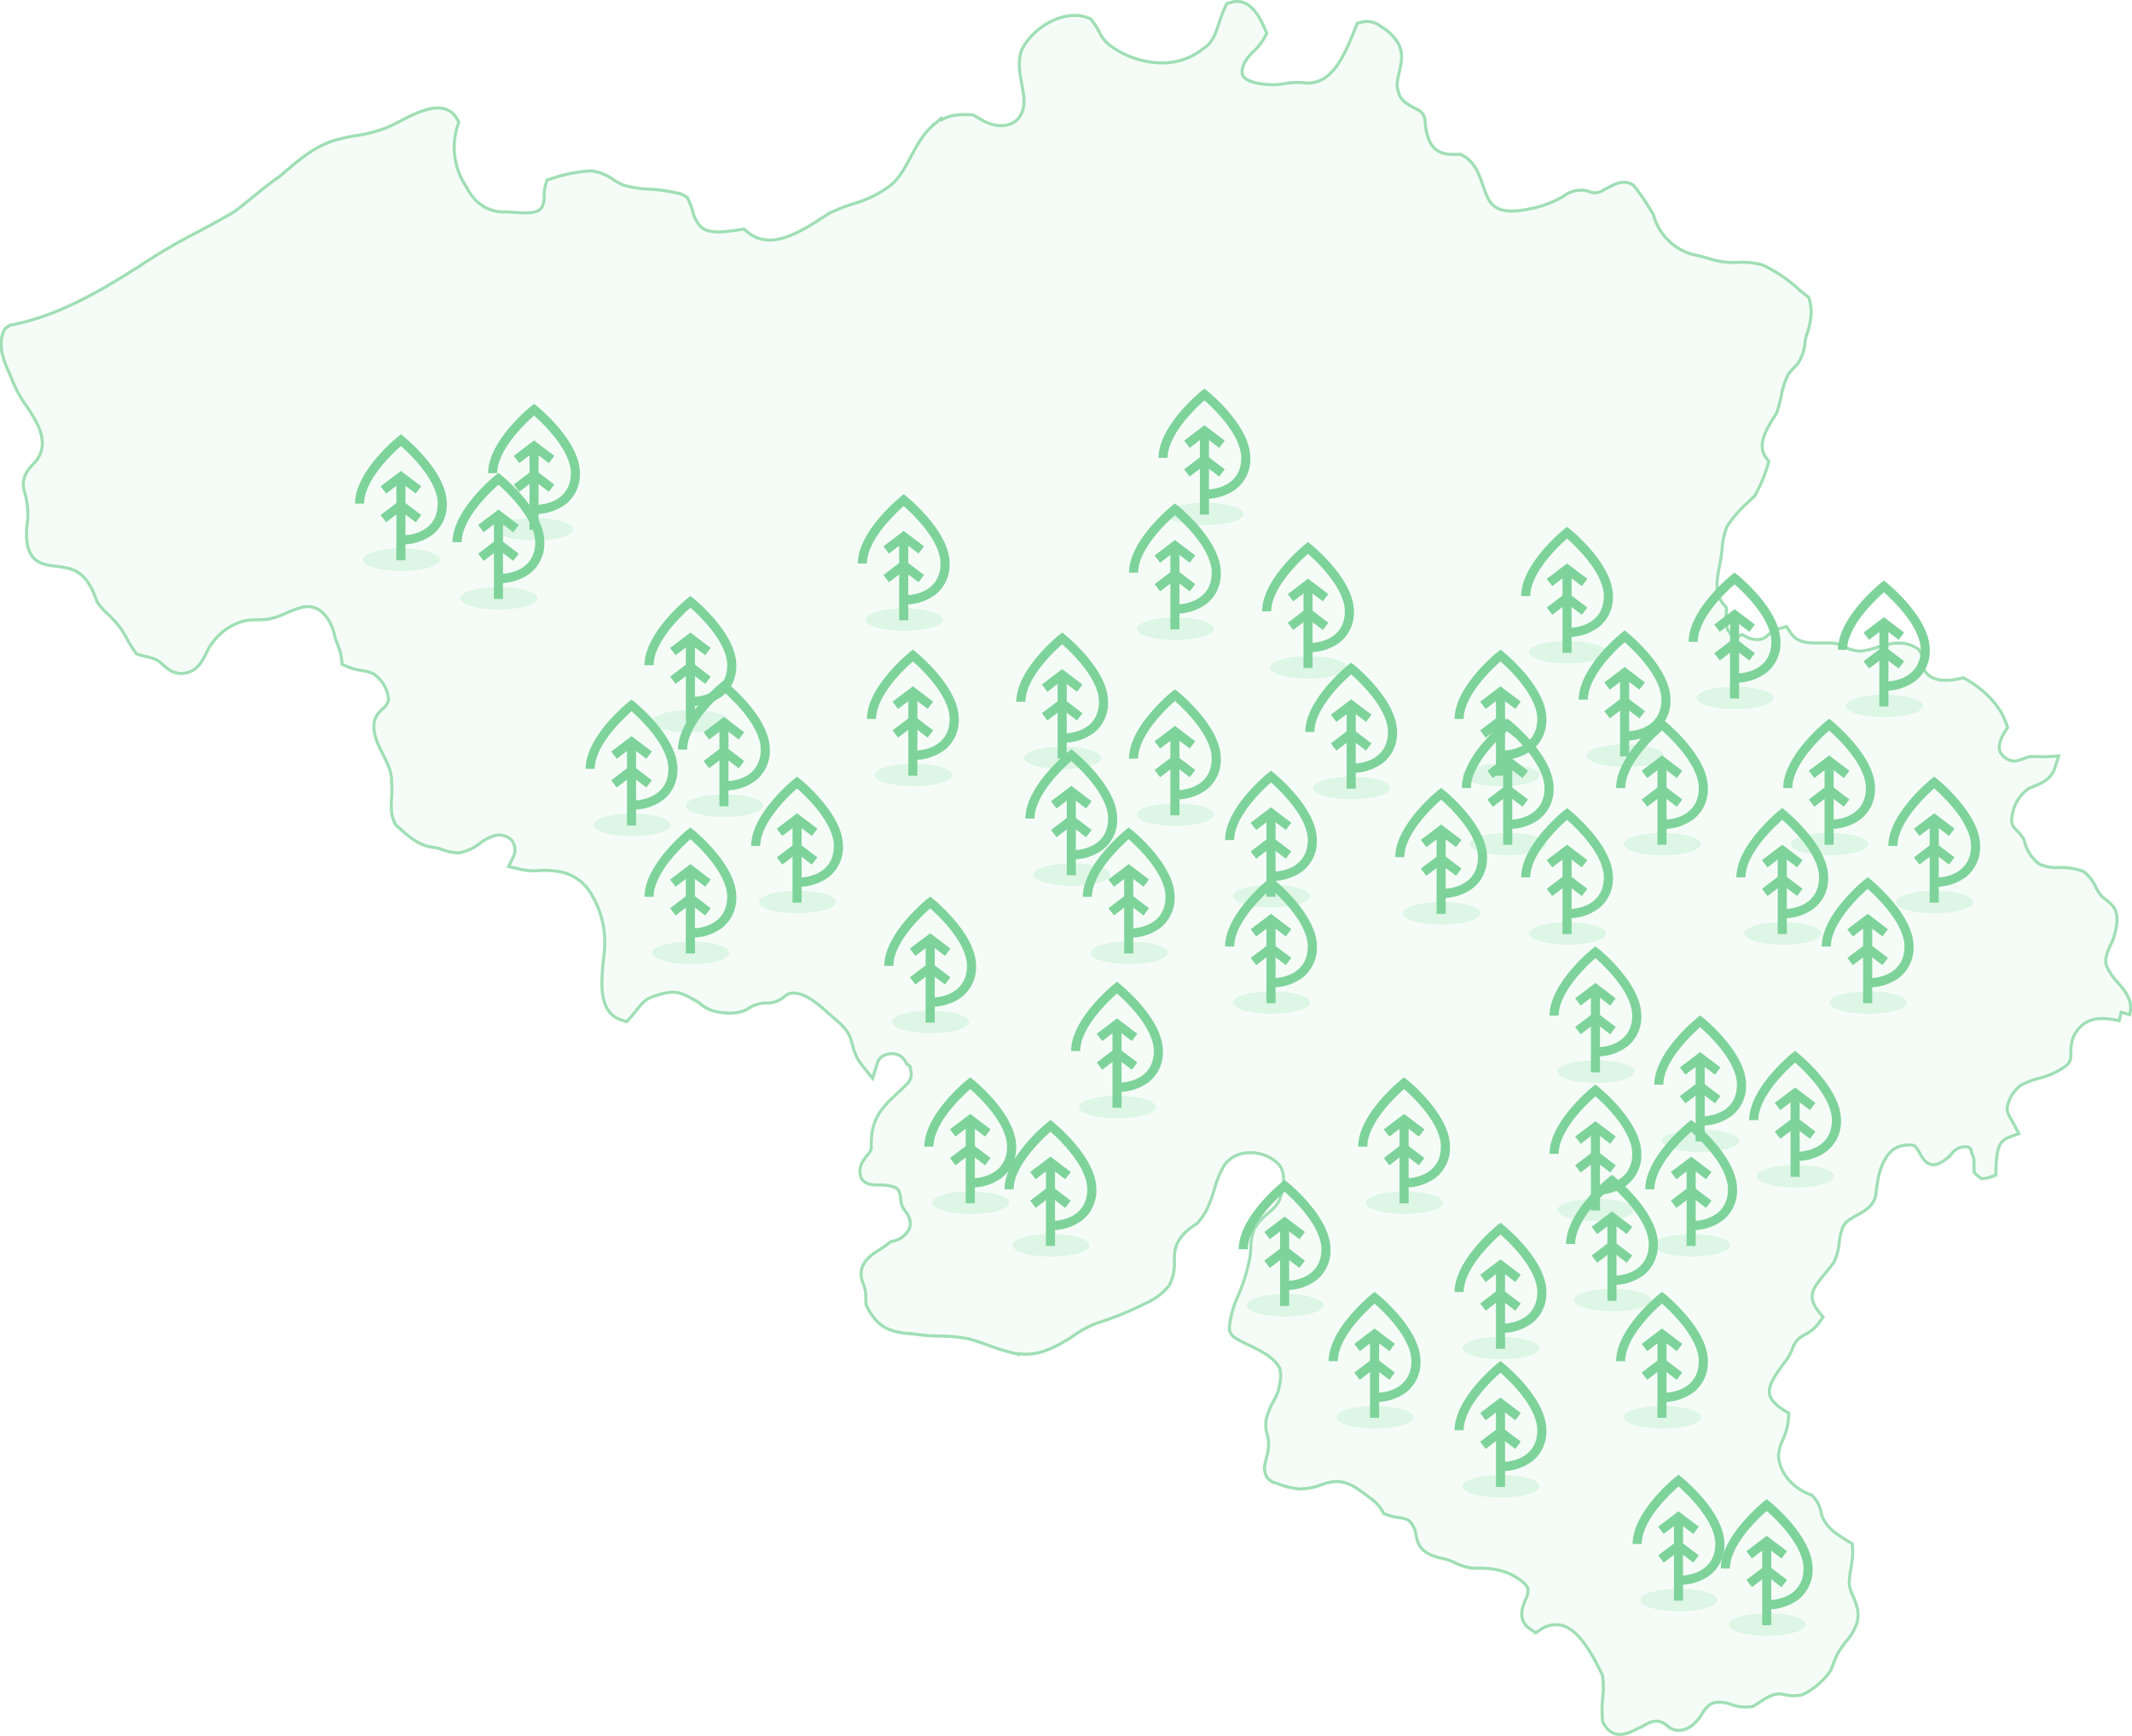 <svg xmlns="http://www.w3.org/2000/svg" width="699.654" height="569.818" viewBox="0 0 699.654 569.818">
  <g id="Group_113331" data-name="Group 113331" transform="translate(-686.624 -7488.882)">
    <g id="Group_112520" data-name="Group 112520" transform="translate(64.782 1156.775)">
      <g id="Group_112457" data-name="Group 112457" transform="translate(622.218 6332.583)">
        <path id="Path_111781" data-name="Path 111781" d="M694.436,321.8a17.307,17.307,0,0,1-2.581-3.487l-.11-.181c-1.82-2.75-1.074-4.842.422-8.271a20.888,20.888,0,0,0,2.064-6.8c.64-4.645-1.071-6.368-3.446-8.187a14.208,14.208,0,0,1-1.8-1.557,15.87,15.87,0,0,1-1.406-2.3,14.378,14.378,0,0,0-3.685-5.047l-.422-.37-.53-.185a20.71,20.71,0,0,0-7.757-1.14A13.845,13.845,0,0,1,669,283.183a12.563,12.563,0,0,1-4.99-7.5l-.105-.471-.254-.412a14.426,14.426,0,0,0-2.171-2.713l-.163-.149a4.366,4.366,0,0,1-1.512-2.685,13.252,13.252,0,0,1,5.584-10.936c.308-.13.6-.244.885-.358l.134-.053c2.814-1.109,6.316-2.487,7.528-6.251l1.285-3.985-4.183.211a20.015,20.015,0,0,1-2.282-.007,21.127,21.127,0,0,0-2.9,0l-.4.027-1.532.549c-2.009.723-3.3,1.14-4.511.656l-.208-.075a5.234,5.234,0,0,1-3.331-3.117c-.461-1.622.182-3.895,1.821-6.414l.772-1.188L658,236.978c-2.606-7.492-9.3-12.256-13.052-14.429l-.981-.568-1.106.25c-5.262,1.2-8.994.569-11.074-1.83a4.911,4.911,0,0,1-1.1-2.431,4.425,4.425,0,0,1-.075-.8,5.984,5.984,0,0,0-1.091-4.1l-.33-.462-.48-.3c-4.586-2.889-9.108-1.516-13.122-.3-2.821.856-5.491,1.662-7.91.864l-.269-.074a8.131,8.131,0,0,1-2.09-.785,11.876,11.876,0,0,0-3.985-1.4l-.357-.035c-1.108-.036-2.246-.025-3.378-.012-5.174.065-8.219-.078-10.534-3.625l-1.166-1.788-2.051.59a10.594,10.594,0,0,0-4.356,2.508,3.942,3.942,0,0,1-2.711,1.161,7.265,7.265,0,0,1-4.073-.88l-1.347-.741-1.369.705a1.357,1.357,0,0,1-1.441-.132l-.259-.179a3.748,3.748,0,0,1-1.211-1.189l-.53-.831-.12-.64a20.109,20.109,0,0,1-.285-5.282l.094-1.208-.795-.915c-3.086-3.548-2.583-7.265-1.523-12.957a47.355,47.355,0,0,0,.857-5.564,24.012,24.012,0,0,1,1.578-7.218,38.249,38.249,0,0,1,6.783-7.861l.166-.156c.64-.619,1.278-1.236,1.9-1.86l.283-.282.2-.35a46.658,46.658,0,0,0,4.008-9.5l.416-1.4-.886-1.166c-3.084-4.057-.13-9.254,3.159-14.229l.2-.306.119-.35a42.64,42.64,0,0,0,1.5-5.609,24.636,24.636,0,0,1,2.171-6.68,9.323,9.323,0,0,1,1.675-2.093,20.038,20.038,0,0,0,1.707-1.929l.2-.293a14.8,14.8,0,0,0,2.032-6.45c.092-.617.185-1.254.319-1.876,1.266-3.519,2.362-7.673,1.148-11.951l-.252-.885-.717-.578c-.856-.688-1.711-1.4-2.461-2.013a49.259,49.259,0,0,0-11.5-7.869l-.494-.191a24.42,24.42,0,0,0-8.474-.85l-1.093.017a26.074,26.074,0,0,1-8.426-1.4c-1.682-.507-3.411-.935-5.138-1.273A18.525,18.525,0,0,1,542.3,70.257l-.114-.4-.221-.351c-.377-.6-.742-1.179-1.062-1.7a58.088,58.088,0,0,0-4.886-7.06l-.338-.419-.464-.267c-2.817-1.632-5.8-.048-7.812,1.016-.379.2-.746.4-1.085.552l-.428.243a5.417,5.417,0,0,1-3.366.925,6.378,6.378,0,0,1-1-.259,7.754,7.754,0,0,0-3.721-.556,8.941,8.941,0,0,0-5.016,1.9c-.292.186-.582.371-.88.538l-.6.286a33.359,33.359,0,0,1-9.8,3.385c-8.6,1.788-11.351-.2-12.9-2.37l-.455-.639-.642-1.424c-.475-1.055-.886-2.242-1.283-3.391-1.226-3.56-2.614-7.593-6.613-9.747l-.711-.382-.806.04c-6.307.325-10.111-1.409-10.841-11.162a4.131,4.131,0,0,0-1.6-3.036l-.809-.468c-3.536-1.818-5.732-3.073-6.293-5.833l-.123-.426c-.633-1.711-.152-3.756.358-5.918.685-2.9,1.461-6.189-.295-9.549l-.1-.172a15.253,15.253,0,0,0-5.414-5.254l-.353-.241A7.056,7.056,0,0,0,446.445,6.8l-1.422.367-.754,1.908c-3.911,9.893-7.862,18.056-16.065,17.7a21.587,21.587,0,0,0-7.1.223,20.628,20.628,0,0,1-4.8.3c-4.506-.188-7.774-1.252-8.739-2.841-.577-.95-.429-2.372.393-4.135a12.913,12.913,0,0,1,2.888-3.762,18.7,18.7,0,0,0,3.833-4.845l.692-1.256-.581-1.311c-1.556-3.512-4.8-10.816-11.358-8.8L402.2.726l-.54,1.171a40.43,40.43,0,0,0-1.94,5.053c-1.16,3.485-2.255,6.777-5.21,8.528l-.324.223c-9.208,7.3-21.887,4.665-29.781-.889a11.927,11.927,0,0,1-3.977-4.713l-.084-.166a31.156,31.156,0,0,0-2.272-3.541l-.483-.653-.753-.3C349.01,2.262,338.654,8.4,334.962,15.8l-.171.423c-1.184,3.761-.465,7.632.171,11.048.728,3.918,1.357,7.3-.616,10.361-1.968,3.279-6.431,3.739-9.851,2.486a17.162,17.162,0,0,1-3.472-1.7l-.192-.114c-.445-.26-.89-.52-1.338-.765l-.546-.3-.62-.045a25.726,25.726,0,0,0-6.442.335l-.293.068a15.4,15.4,0,0,0-2.956,1.226l-.194-.445-1.705,1.506-.792.455.077.175-.562.5c-3.084,2.723-5.057,6.418-6.969,10.006-1.968,3.691-4,7.51-7.189,9.776a36.945,36.945,0,0,1-11.652,5.6,66.372,66.372,0,0,0-7.706,3.009l-1.126.71c-9.943,6.583-18.772,11.535-26.081,5.43l-1-.834-2.075.312c-6.4.963-11.105,1.328-13.335-2.753l-.075-.127a10.6,10.6,0,0,1-1.3-3.2A17.476,17.476,0,0,0,225.475,65l-.319-.616-.562-.4a6.131,6.131,0,0,0-3.015-1.124,5.178,5.178,0,0,1-.587-.143l-.23-.059A50.969,50.969,0,0,0,212.6,61.6a32.862,32.862,0,0,1-8.6-1.418,19.833,19.833,0,0,1-2.987-1.62,15.981,15.981,0,0,0-7.022-2.932l-.318-.051-.322.023a50.713,50.713,0,0,0-12.809,2.557l-1.442.487-.413,1.466a13.44,13.44,0,0,0-.5,3.9,8.9,8.9,0,0,1-.314,2.516c-.793,2.827-3.541,3.115-9.513,2.693-1.383-.1-2.688-.188-3.805-.152a12.379,12.379,0,0,1-7.645-2.792l-.9-.734-.876-.987a15.557,15.557,0,0,1-2.3-3.412l-.188-.324A23.13,23.13,0,0,1,149.8,40.817l.386-1.21-.632-1.1c-3.933-6.872-12.932-2.192-18.973.95a34.418,34.418,0,0,1-5.012,2.312,43.058,43.058,0,0,1-8.8,2.211,58.459,58.459,0,0,0-8.118,1.848c-6.142,2.1-10.925,6.184-15.557,10.14q-.932.8-1.863,1.581c-3.138,2.148-6.011,4.5-8.813,6.791-1.86,1.522-3.784,3.094-5.722,4.551C72.66,71.3,68.52,73.515,64.563,75.63A189.074,189.074,0,0,0,45.378,86.885C32.588,95.01,18.813,103.193,3.46,106.166l-.691.133-.551.435c-.111.087-.224.172-.343.25l-.746.5-.334.832c-1.984,4.954.158,9.8,1.877,13.685l.461,1.046a40.456,40.456,0,0,0,5.207,9.786c2.6,3.951,5.058,7.683,5.178,12.09a9.578,9.578,0,0,1-2.431,6.339c-1.8,1.824-4.818,4.875-3.472,9.53a25.5,25.5,0,0,1,.8,11.705l-.033.291c-.728,11.361,4.862,12.036,9.793,12.63,4.988.6,9.7,1.168,13.133,11.167l.126.364.215.318a19.433,19.433,0,0,0,3.3,3.749c.6.571,1.215,1.162,1.729,1.747l.124.136a23.513,23.513,0,0,1,4.382,6.135,48.238,48.238,0,0,0,2.629,4.287l.549.8.918.306a25.018,25.018,0,0,0,2.549.66,13.156,13.156,0,0,1,2.664.8,7.382,7.382,0,0,1,2.364,1.614l.143.133c1.529,1.356,3.405,3.048,6.3,2.93,4.859-.223,6.706-3.987,8.092-6.814a16.816,16.816,0,0,1,1.627-2.825,19.047,19.047,0,0,1,10.683-7.58,18.342,18.342,0,0,1,4.154-.379,28.622,28.622,0,0,0,4.067-.257l.33-.065a31.066,31.066,0,0,0,5.544-1.987,30.9,30.9,0,0,1,4.025-1.522l.168-.055a7.27,7.27,0,0,1,6.168.52c2.61,1.554,4.658,5.061,5.479,9.384l.062.328.134.3a30.665,30.665,0,0,1,1.241,3.308l.322,1.039.205,1.241c.039.227.075.47.1.714l.181,1.669,1.539.671a18.469,18.469,0,0,0,5.093,1.392,14.788,14.788,0,0,1,3.331.844,11.151,11.151,0,0,1,5.274,8.618,4.727,4.727,0,0,1-1.739,2.912l-.189.16c-2.273,2.107-4.129,4.511-1.84,10.8.577,1.444,1.272,2.826,1.958,4.193,1.52,3.022,2.956,5.876,2.81,9.046l-.01.212.022.212a22.166,22.166,0,0,1,.009,4.337c-.171,2.932-.364,6.255,1.2,8.974l.231.4.879.792c3.031,2.742,6.8,6.148,11.717,6.544a14.415,14.415,0,0,1,2.565.673,14.633,14.633,0,0,0,5.365,1.078l.344,0,.334-.077a16.012,16.012,0,0,0,6.494-3.155,15.174,15.174,0,0,1,3.833-2.119,5.853,5.853,0,0,1,6.355,1.132,5.158,5.158,0,0,1,.642,5.492l-1.562,3.237,3.5.831a20.7,20.7,0,0,0,6.811.468,20.9,20.9,0,0,1,4.488.143l.214.022a15.056,15.056,0,0,1,12.3,7.916,29.673,29.673,0,0,1,4.047,12,33.057,33.057,0,0,1-.2,8.638l-.02.16c-.78,7.884-1.753,17.7,5.8,20.174l1.788.587,1.259-1.4c.629-.7,1.233-1.444,1.817-2.174,1.7-2.12,3.175-3.95,5.437-4.622l.146-.049c2.974-1.058,6.115-1.927,8.939-1.124a23.489,23.489,0,0,1,4.2,1.98l.225.124c.335.184.669.367,1.006.548.382.236.749.509,1.172.822a11.376,11.376,0,0,0,4.84,2.5c4.265.935,7.556.739,10.363-.619l.379-.22a10.821,10.821,0,0,1,6.553-1.9l.139.006.14-.009a8.563,8.563,0,0,0,5.235-2.192,6.264,6.264,0,0,1,1.6-.932c3.9-.876,8.25,2.427,11.954,5.745.728.679,1.489,1.335,2.256,1.992,2.662,2.286,5.177,4.447,5.941,7.459l.074.241c.175.5.338,1.044.516,1.64a15.811,15.811,0,0,0,3.132,6.559l3.405,4.223,1.606-5.181a3.817,3.817,0,0,1,2.234-2.4,5.852,5.852,0,0,1,5.242.181,6.424,6.424,0,0,1,1.794,2.068l.353.647.619.4a1.188,1.188,0,0,1,.542.934l.017.334.094.321a4.5,4.5,0,0,1-1.331,4.606c-1.019,1.032-2,1.952-2.944,2.844l-.172.16c-4.953,4.655-8.877,8.339-8.478,17.852a4.189,4.189,0,0,1-1.165,2.255l-.212.237c-1.194,1.484-2.821,3.509-2.234,6.4.191,1.179,1.022,3.008,4.362,3.278.425.022.861.035,1.3.048l.4.013.1,0a14.361,14.361,0,0,1,5.272.791c1.02.468,1.7,1.474,1.947,4.837l.027.38.126.36a7.594,7.594,0,0,0,1.37,2.427,6.077,6.077,0,0,1,.5.749l.1.169a5.286,5.286,0,0,1,.578,4.632,7.9,7.9,0,0,1-5.439,4.106l-.7.144-.551.454a23.535,23.535,0,0,1-2.849,2c-3.281,2.086-8.239,5.236-5.509,11.562a10.983,10.983,0,0,1,.734,4.284l0,.1.009.241c.02.523.04,1.046.078,1.57l.04.542.234.49a17.576,17.576,0,0,0,2.01,3.259l.515.708c3.294,4.139,8.154,4.793,12.87,5.079a61.494,61.494,0,0,0,8.809.705h.04a47.358,47.358,0,0,1,9.307.925c1.96.507,4.011,1.247,6.03,1.974,1.974.711,4.013,1.445,6.093,2.009l.767.207v.017l.246.049,2.961.8-.02-.247a18.013,18.013,0,0,0,10-1.38,43.59,43.59,0,0,0,8.309-4.553,36.243,36.243,0,0,1,7.338-3.988,102.219,102.219,0,0,0,16.029-6.489,20.169,20.169,0,0,0,7.76-5.759l.226-.273.152-.319a15.367,15.367,0,0,0,1.474-7.56c.013-.632.029-1.255.071-1.866l.007-.169c.045-3.759,2.5-7.319,6.918-10.024l.322-.2.263-.276c3.138-3.3,4.405-7.352,5.634-11.27l.039-.142a28.4,28.4,0,0,1,3.379-7.894,9.934,9.934,0,0,1,7.124-3.7,12.871,12.871,0,0,1,9.764,3.074c2.726,2.168,3.055,6.358.984,12.458a13.287,13.287,0,0,1-3.524,4.042,20.358,20.358,0,0,0-4.516,4.951l-.288.574a17.72,17.72,0,0,0-1.106,6.257,22.006,22.006,0,0,1-.335,3.214,59.781,59.781,0,0,1-4.411,13.655l-.225.617a30.847,30.847,0,0,0-1.964,7.721,3.962,3.962,0,0,0,1.622,4.044l.124.078c1.493.9,3.1,1.687,4.661,2.445l.189.092c3.983,1.94,7.749,3.772,9.753,7.238.786,2.4.218,5.381-.476,8.021a31.14,31.14,0,0,1-1.359,2.836,24.618,24.618,0,0,0-2.45,5.862l-.067.315a11.172,11.172,0,0,0,.423,5.227,9.1,9.1,0,0,1,.374,2.606,15.517,15.517,0,0,1-.646,4.528l-.048.178c-.1.422-.207.844-.3,1.265a6.324,6.324,0,0,0,.162,4.57l.156.312a4.49,4.49,0,0,0,2.826,2.116c.282.088.554.181.821.273l.223.071a25.379,25.379,0,0,0,6.817,1.63l.155.016h.155a19.4,19.4,0,0,0,6.955-1.364l1.565-.51,1.544-.36a8.465,8.465,0,0,1,2.734-.16c3.339.178,6.376,2.474,9.325,4.7.48.364.957.726,1.421,1.067a12.644,12.644,0,0,1,3.424,3.826l.517.889.963.361a15.847,15.847,0,0,0,3.8.926c1.931.3,3.154.538,3.972,1.539a7.729,7.729,0,0,1,1.788,4.019l.032.188c.676,3.419,1.736,6.158,8.646,7.706a15.894,15.894,0,0,1,3.98,1.331,19.311,19.311,0,0,0,5.655,1.833l.275.043.279-.009c5.58-.194,9.77.6,13.2,2.464l.3.186c1.893,1.179,3.849,2.4,4.373,4.019a5.879,5.879,0,0,1-.682,3.463l-.137.293c-1.016,2.5-2.716,6.687,1.807,9.7l1.626,1.084,1.612-1.1a8.807,8.807,0,0,1,7.16-1.288c5.41,1.581,9.657,9.075,13.107,16.308a28.249,28.249,0,0,1,.088,7.312,40.033,40.033,0,0,0-.088,7.28l.049.634.311.554c1.575,2.807,3.512,3.667,5.373,3.667a11.743,11.743,0,0,0,5.044-1.554c.6-.3,1.227-.61,1.876-.869l.473-.241c4.1-2.59,6.073-1.994,8.487.108l.263.2a5.705,5.705,0,0,0,4.5.86c3.089-.679,5.258-3.565,6.3-5.268,1.477-2.5,3.128-3.772,4.907-3.772h.012l.21-.007a9.958,9.958,0,0,1,4.158.58,13.8,13.8,0,0,0,6.826.818l.571-.075.5-.289c.687-.4,1.35-.83,2.1-1.324A18.421,18.421,0,0,1,581.125,556a5.949,5.949,0,0,1,4.039-.246,13,13,0,0,0,5.576.11l.389-.077.354-.178a24.122,24.122,0,0,0,8.708-7.455l.2-.27.127-.309c.259-.629.5-1.265.783-2.019a19.89,19.89,0,0,1,2.281-4.707,26.223,26.223,0,0,1,1.688-2.307,18.8,18.8,0,0,0,3.46-5.524c1.493-3.755.105-7.025-1.062-9.77a15.828,15.828,0,0,1-1.169-3.427,26.369,26.369,0,0,1,.5-5.3,31.8,31.8,0,0,0,.6-6.65l-.119-1.645-1.351-.831c-3.159-1.942-6.144-3.778-7.8-6.712a8.44,8.44,0,0,1-1.022-2.5,10.613,10.613,0,0,0-2.58-5.372l-.468-.52-.656-.25c-5.915-2.243-10.049-7.341-10.335-12.72a14.7,14.7,0,0,1,1.379-5.145,19.8,19.8,0,0,0,1.886-7.033l.137-1.76-1.5-.926c-2.87-1.77-4.5-3.564-4.836-5.335-.6-3.107,2.51-7.21,5.6-11.295a16.646,16.646,0,0,0,1.979-3.779,7.882,7.882,0,0,1,1.827-2.979,13.339,13.339,0,0,1,2.172-1.489,12.356,12.356,0,0,0,4.738-3.987l1.25-1.76-1.333-1.7c-3.934-5.017-2.377-7.294,1.895-12.474.938-1.137,1.908-2.312,2.854-3.626l.3-.526a19.591,19.591,0,0,0,1.6-6.322,18.839,18.839,0,0,1,.929-4.216,5.865,5.865,0,0,1,2.951-3.422l.331-.192a20.637,20.637,0,0,1,1.885-1.13c2.145-1.192,5.084-2.824,5.823-6.139l.072-.473c.588-4.729,1.1-8.812,3.6-12.471a7.988,7.988,0,0,1,6.835-3.771h.237l.236-.035a2.693,2.693,0,0,1,1.309.123l.571.2.38.467a11.951,11.951,0,0,1,1.353,2.07c.8,1.419,1.7,3.028,3.493,3.506l.265.058a4.194,4.194,0,0,0,2.95-.6,12.909,12.909,0,0,0,3.391-2.656l.2-.24a5.751,5.751,0,0,1,4.816-2.353,1.941,1.941,0,0,1,1.694,1.081.668.668,0,0,1,.056.26l.009.647.283.582a5.441,5.441,0,0,1,.529,2.9l-.011.269c0,.558,0,1.111.04,1.639l.079,1.116.95.9c.127.114.263.228.4.344l.944.77,1.211-.137a7.759,7.759,0,0,0,1.71-.395l1.87-.662.055-1.981c.158-5.608.532-9.111,4.384-10.5l3.116-1.12-1.53-2.937c-.254-.488-.538-.976-.834-1.486-1.061-1.818-1.7-3-1.418-4.352a11.4,11.4,0,0,1,4.476-7.135,27.562,27.562,0,0,1,5.644-2.2,25.1,25.1,0,0,0,9.112-4.141l.2-.16a4.053,4.053,0,0,0,1.384-3.138l.027-.87,0-.094a14.275,14.275,0,0,1,.785-5.178c2.726-5.592,7.241-7.2,15.068-5.358l.659-2.81,2.776.806c1.335-4.6-1.619-7.972-4.077-10.776" transform="translate(0 0)" fill="#7ed39b" opacity="0.076"/>
        <path id="Path_111782" data-name="Path 111782" d="M694.436,321.8a17.307,17.307,0,0,1-2.581-3.487l-.11-.181c-1.82-2.75-1.074-4.842.422-8.271a20.888,20.888,0,0,0,2.064-6.8c.64-4.645-1.071-6.368-3.446-8.187a14.208,14.208,0,0,1-1.8-1.557,15.87,15.87,0,0,1-1.406-2.3,14.378,14.378,0,0,0-3.685-5.047l-.422-.37-.53-.185a20.71,20.71,0,0,0-7.757-1.14A13.845,13.845,0,0,1,669,283.183a12.563,12.563,0,0,1-4.99-7.5l-.105-.471-.254-.412a14.426,14.426,0,0,0-2.171-2.713l-.163-.149a4.366,4.366,0,0,1-1.512-2.685,13.252,13.252,0,0,1,5.584-10.936c.308-.13.6-.244.885-.358l.134-.053c2.814-1.109,6.316-2.487,7.528-6.251l1.285-3.985-4.183.211a20.015,20.015,0,0,1-2.282-.007,21.127,21.127,0,0,0-2.9,0l-.4.027-1.532.549c-2.009.723-3.3,1.14-4.511.656l-.208-.075a5.234,5.234,0,0,1-3.331-3.117c-.461-1.622.182-3.895,1.821-6.414l.772-1.188L658,236.978c-2.606-7.492-9.3-12.256-13.052-14.429l-.981-.568-1.106.25c-5.262,1.2-8.994.569-11.074-1.83a4.911,4.911,0,0,1-1.1-2.431,4.425,4.425,0,0,1-.075-.8,5.984,5.984,0,0,0-1.091-4.1l-.33-.462-.48-.3c-4.586-2.889-9.108-1.516-13.122-.3-2.821.856-5.491,1.662-7.91.864l-.269-.074a8.131,8.131,0,0,1-2.09-.785,11.876,11.876,0,0,0-3.985-1.4l-.357-.035c-1.108-.036-2.246-.025-3.378-.012-5.174.065-8.219-.078-10.534-3.625l-1.166-1.788-2.051.59a10.594,10.594,0,0,0-4.356,2.508,3.942,3.942,0,0,1-2.711,1.161,7.265,7.265,0,0,1-4.073-.88l-1.347-.741-1.369.705a1.357,1.357,0,0,1-1.441-.132l-.259-.179a3.748,3.748,0,0,1-1.211-1.189l-.53-.831-.12-.64a20.109,20.109,0,0,1-.285-5.282l.094-1.208-.795-.915c-3.086-3.548-2.583-7.265-1.523-12.957a47.355,47.355,0,0,0,.857-5.564,24.012,24.012,0,0,1,1.578-7.218,38.249,38.249,0,0,1,6.783-7.861l.166-.156c.64-.619,1.278-1.236,1.9-1.86l.283-.282.2-.35a46.658,46.658,0,0,0,4.008-9.5l.416-1.4-.886-1.166c-3.084-4.057-.13-9.254,3.159-14.229l.2-.306.119-.35a42.64,42.64,0,0,0,1.5-5.609,24.636,24.636,0,0,1,2.171-6.68,9.323,9.323,0,0,1,1.675-2.093,20.038,20.038,0,0,0,1.707-1.929l.2-.293a14.8,14.8,0,0,0,2.032-6.45c.092-.617.185-1.254.319-1.876,1.266-3.519,2.362-7.673,1.148-11.951l-.252-.885-.717-.578c-.856-.688-1.711-1.4-2.461-2.013a49.259,49.259,0,0,0-11.5-7.869l-.494-.191a24.42,24.42,0,0,0-8.474-.85l-1.093.017a26.074,26.074,0,0,1-8.426-1.4c-1.682-.507-3.411-.935-5.138-1.273A18.525,18.525,0,0,1,542.3,70.257l-.114-.4-.221-.351c-.377-.6-.742-1.179-1.062-1.7a58.088,58.088,0,0,0-4.886-7.06l-.338-.419-.464-.267c-2.817-1.632-5.8-.048-7.812,1.016-.379.2-.746.4-1.085.552l-.428.243a5.417,5.417,0,0,1-3.366.925,6.378,6.378,0,0,1-1-.259,7.754,7.754,0,0,0-3.721-.556,8.941,8.941,0,0,0-5.016,1.9c-.292.186-.582.371-.88.538l-.6.286a33.359,33.359,0,0,1-9.8,3.385c-8.6,1.788-11.351-.2-12.9-2.37l-.455-.639-.642-1.424c-.475-1.055-.886-2.242-1.283-3.391-1.226-3.56-2.614-7.593-6.613-9.747l-.711-.382-.806.04c-6.307.325-10.111-1.409-10.841-11.162a4.131,4.131,0,0,0-1.6-3.036l-.809-.468c-3.536-1.818-5.732-3.073-6.293-5.833l-.123-.426c-.633-1.711-.152-3.756.358-5.918.685-2.9,1.461-6.189-.295-9.549l-.1-.172a15.253,15.253,0,0,0-5.414-5.254l-.353-.241A7.056,7.056,0,0,0,446.445,6.8l-1.422.367-.754,1.908c-3.911,9.893-7.862,18.056-16.065,17.7a21.587,21.587,0,0,0-7.1.223,20.628,20.628,0,0,1-4.8.3c-4.506-.188-7.774-1.252-8.739-2.841-.577-.95-.429-2.372.393-4.135a12.913,12.913,0,0,1,2.888-3.762,18.7,18.7,0,0,0,3.833-4.845l.692-1.256-.581-1.311c-1.556-3.512-4.8-10.816-11.358-8.8L402.2.726l-.54,1.171a40.43,40.43,0,0,0-1.94,5.053c-1.16,3.485-2.255,6.777-5.21,8.528l-.324.223c-9.208,7.3-21.887,4.665-29.781-.889a11.927,11.927,0,0,1-3.977-4.713l-.084-.166a31.156,31.156,0,0,0-2.272-3.541l-.483-.653-.753-.3C349.01,2.262,338.654,8.4,334.962,15.8l-.171.423c-1.184,3.761-.465,7.632.171,11.048.728,3.918,1.357,7.3-.616,10.361-1.968,3.279-6.431,3.739-9.851,2.486a17.162,17.162,0,0,1-3.472-1.7l-.192-.114c-.445-.26-.89-.52-1.338-.765l-.546-.3-.62-.045a25.726,25.726,0,0,0-6.442.335l-.293.068a15.4,15.4,0,0,0-2.956,1.226l-.194-.445-1.705,1.506-.792.455.077.175-.562.5c-3.084,2.723-5.057,6.418-6.969,10.006-1.968,3.691-4,7.51-7.189,9.776a36.945,36.945,0,0,1-11.652,5.6,66.372,66.372,0,0,0-7.706,3.009l-1.126.71c-9.943,6.583-18.772,11.535-26.081,5.43l-1-.834-2.075.312c-6.4.963-11.105,1.328-13.335-2.753l-.075-.127a10.6,10.6,0,0,1-1.3-3.2A17.476,17.476,0,0,0,225.475,65l-.319-.616-.562-.4a6.131,6.131,0,0,0-3.015-1.124,5.178,5.178,0,0,1-.587-.143l-.23-.059A50.969,50.969,0,0,0,212.6,61.6a32.862,32.862,0,0,1-8.6-1.418,19.833,19.833,0,0,1-2.987-1.62,15.981,15.981,0,0,0-7.022-2.932l-.318-.051-.322.023a50.713,50.713,0,0,0-12.809,2.557l-1.442.487-.413,1.466a13.44,13.44,0,0,0-.5,3.9,8.9,8.9,0,0,1-.314,2.516c-.793,2.827-3.541,3.115-9.513,2.693-1.383-.1-2.688-.188-3.805-.152a12.379,12.379,0,0,1-7.645-2.792l-.9-.734-.876-.987a15.557,15.557,0,0,1-2.3-3.412l-.188-.324A23.13,23.13,0,0,1,149.8,40.817l.386-1.21-.632-1.1c-3.933-6.872-12.932-2.192-18.973.95a34.418,34.418,0,0,1-5.012,2.312,43.058,43.058,0,0,1-8.8,2.211,58.459,58.459,0,0,0-8.118,1.848c-6.142,2.1-10.925,6.184-15.557,10.14q-.932.8-1.863,1.581c-3.138,2.148-6.011,4.5-8.813,6.791-1.86,1.522-3.784,3.094-5.722,4.551C72.66,71.3,68.52,73.515,64.563,75.63A189.074,189.074,0,0,0,45.378,86.885C32.588,95.01,18.813,103.193,3.46,106.166l-.691.133-.551.435c-.111.087-.224.172-.343.25l-.746.5-.334.832c-1.984,4.954.158,9.8,1.877,13.685l.461,1.046a40.456,40.456,0,0,0,5.207,9.786c2.6,3.951,5.058,7.683,5.178,12.09a9.578,9.578,0,0,1-2.431,6.339c-1.8,1.824-4.818,4.875-3.472,9.53a25.5,25.5,0,0,1,.8,11.705l-.033.291c-.728,11.361,4.862,12.036,9.793,12.63,4.988.6,9.7,1.168,13.133,11.167l.126.364.215.318a19.433,19.433,0,0,0,3.3,3.749c.6.571,1.215,1.162,1.729,1.747l.124.136a23.513,23.513,0,0,1,4.382,6.135,48.238,48.238,0,0,0,2.629,4.287l.549.8.918.306a25.018,25.018,0,0,0,2.549.66,13.156,13.156,0,0,1,2.664.8,7.382,7.382,0,0,1,2.364,1.614l.143.133c1.529,1.356,3.405,3.048,6.3,2.93,4.859-.223,6.706-3.987,8.092-6.814a16.816,16.816,0,0,1,1.627-2.825,19.047,19.047,0,0,1,10.683-7.58,18.342,18.342,0,0,1,4.154-.379,28.622,28.622,0,0,0,4.067-.257l.33-.065a31.066,31.066,0,0,0,5.544-1.987,30.9,30.9,0,0,1,4.025-1.522l.168-.055a7.27,7.27,0,0,1,6.168.52c2.61,1.554,4.658,5.061,5.479,9.384l.062.328.134.3a30.665,30.665,0,0,1,1.241,3.308l.322,1.039.205,1.241c.039.227.075.47.1.714l.181,1.669,1.539.671a18.469,18.469,0,0,0,5.093,1.392,14.788,14.788,0,0,1,3.331.844,11.151,11.151,0,0,1,5.274,8.618,4.727,4.727,0,0,1-1.739,2.912l-.189.16c-2.273,2.107-4.129,4.511-1.84,10.8.577,1.444,1.272,2.826,1.958,4.193,1.52,3.022,2.956,5.876,2.81,9.046l-.01.212.022.212a22.166,22.166,0,0,1,.009,4.337c-.171,2.932-.364,6.255,1.2,8.974l.231.4.879.792c3.031,2.742,6.8,6.148,11.717,6.544a14.415,14.415,0,0,1,2.565.673,14.633,14.633,0,0,0,5.365,1.078l.344,0,.334-.077a16.012,16.012,0,0,0,6.494-3.155,15.174,15.174,0,0,1,3.833-2.119,5.853,5.853,0,0,1,6.355,1.132,5.158,5.158,0,0,1,.642,5.492l-1.562,3.237,3.5.831a20.7,20.7,0,0,0,6.811.468,20.9,20.9,0,0,1,4.488.143l.214.022a15.056,15.056,0,0,1,12.3,7.916,29.673,29.673,0,0,1,4.047,12,33.057,33.057,0,0,1-.2,8.638l-.02.16c-.78,7.884-1.753,17.7,5.8,20.174l1.788.587,1.259-1.4c.629-.7,1.233-1.444,1.817-2.174,1.7-2.12,3.175-3.95,5.437-4.622l.146-.049c2.974-1.058,6.115-1.927,8.939-1.124a23.489,23.489,0,0,1,4.2,1.98l.225.124c.335.184.669.367,1.006.548.382.236.749.509,1.172.822a11.376,11.376,0,0,0,4.84,2.5c4.265.935,7.556.739,10.363-.619l.379-.22a10.821,10.821,0,0,1,6.553-1.9l.139.006.14-.009a8.563,8.563,0,0,0,5.235-2.192,6.264,6.264,0,0,1,1.6-.932c3.9-.876,8.25,2.427,11.954,5.745.728.679,1.489,1.335,2.256,1.992,2.662,2.286,5.177,4.447,5.941,7.459l.074.241c.175.5.338,1.044.516,1.64a15.811,15.811,0,0,0,3.132,6.559l3.405,4.223,1.606-5.181a3.817,3.817,0,0,1,2.234-2.4,5.852,5.852,0,0,1,5.242.181,6.424,6.424,0,0,1,1.794,2.068l.353.647.619.4a1.188,1.188,0,0,1,.542.934l.017.334.094.321a4.5,4.5,0,0,1-1.331,4.606c-1.019,1.032-2,1.952-2.944,2.844l-.172.16c-4.953,4.655-8.877,8.339-8.478,17.852a4.189,4.189,0,0,1-1.165,2.255l-.212.237c-1.194,1.484-2.821,3.509-2.234,6.4.191,1.179,1.022,3.008,4.362,3.278.425.022.861.035,1.3.048l.4.013.1,0a14.361,14.361,0,0,1,5.272.791c1.02.468,1.7,1.474,1.947,4.837l.027.38.126.36a7.594,7.594,0,0,0,1.37,2.427,6.077,6.077,0,0,1,.5.749l.1.169a5.286,5.286,0,0,1,.578,4.632,7.9,7.9,0,0,1-5.439,4.106l-.7.144-.551.454a23.535,23.535,0,0,1-2.849,2c-3.281,2.086-8.239,5.236-5.509,11.562a10.983,10.983,0,0,1,.734,4.284l0,.1.009.241c.02.523.04,1.046.078,1.57l.04.542.234.49a17.576,17.576,0,0,0,2.01,3.259l.515.708c3.294,4.139,8.154,4.793,12.87,5.079a61.494,61.494,0,0,0,8.809.705h.04a47.358,47.358,0,0,1,9.307.925c1.96.507,4.011,1.247,6.03,1.974,1.974.711,4.013,1.445,6.093,2.009l.767.207v.017l.246.049,2.961.8-.02-.247a18.013,18.013,0,0,0,10-1.38,43.59,43.59,0,0,0,8.309-4.553,36.243,36.243,0,0,1,7.338-3.988,102.219,102.219,0,0,0,16.029-6.489,20.169,20.169,0,0,0,7.76-5.759l.226-.273.152-.319a15.367,15.367,0,0,0,1.474-7.56c.013-.632.029-1.255.071-1.866l.007-.169c.045-3.759,2.5-7.319,6.918-10.024l.322-.2.263-.276c3.138-3.3,4.405-7.352,5.634-11.27l.039-.142a28.4,28.4,0,0,1,3.379-7.894,9.934,9.934,0,0,1,7.124-3.7,12.871,12.871,0,0,1,9.764,3.074c2.726,2.168,3.055,6.358.984,12.458a13.287,13.287,0,0,1-3.524,4.042,20.358,20.358,0,0,0-4.516,4.951l-.288.574a17.72,17.72,0,0,0-1.106,6.257,22.006,22.006,0,0,1-.335,3.214,59.781,59.781,0,0,1-4.411,13.655l-.225.617a30.847,30.847,0,0,0-1.964,7.721,3.962,3.962,0,0,0,1.622,4.044l.124.078c1.493.9,3.1,1.687,4.661,2.445l.189.092c3.983,1.94,7.749,3.772,9.753,7.238.786,2.4.218,5.381-.476,8.021a31.14,31.14,0,0,1-1.359,2.836,24.618,24.618,0,0,0-2.45,5.862l-.067.315a11.172,11.172,0,0,0,.423,5.227,9.1,9.1,0,0,1,.374,2.606,15.517,15.517,0,0,1-.646,4.528l-.048.178c-.1.422-.207.844-.3,1.265a6.324,6.324,0,0,0,.162,4.57l.156.312a4.49,4.49,0,0,0,2.826,2.116c.282.088.554.181.821.273l.223.071a25.379,25.379,0,0,0,6.817,1.63l.155.016h.155a19.4,19.4,0,0,0,6.955-1.364l1.565-.51,1.544-.36a8.465,8.465,0,0,1,2.734-.16c3.339.178,6.376,2.474,9.325,4.7.48.364.957.726,1.421,1.067a12.644,12.644,0,0,1,3.424,3.826l.517.889.963.361a15.847,15.847,0,0,0,3.8.926c1.931.3,3.154.538,3.972,1.539a7.729,7.729,0,0,1,1.788,4.019l.032.188c.676,3.419,1.736,6.158,8.646,7.706a15.894,15.894,0,0,1,3.98,1.331,19.311,19.311,0,0,0,5.655,1.833l.275.043.279-.009c5.58-.194,9.77.6,13.2,2.464l.3.186c1.893,1.179,3.849,2.4,4.373,4.019a5.879,5.879,0,0,1-.682,3.463l-.137.293c-1.016,2.5-2.716,6.687,1.807,9.7l1.626,1.084,1.612-1.1a8.807,8.807,0,0,1,7.16-1.288c5.41,1.581,9.657,9.075,13.107,16.308a28.249,28.249,0,0,1,.088,7.312,40.033,40.033,0,0,0-.088,7.28l.049.634.311.554c1.575,2.807,3.512,3.667,5.373,3.667a11.743,11.743,0,0,0,5.044-1.554c.6-.3,1.227-.61,1.876-.869l.473-.241c4.1-2.59,6.073-1.994,8.487.108l.263.2a5.705,5.705,0,0,0,4.5.86c3.089-.679,5.258-3.565,6.3-5.268,1.477-2.5,3.128-3.772,4.907-3.772h.012l.21-.007a9.958,9.958,0,0,1,4.158.58,13.8,13.8,0,0,0,6.826.818l.571-.075.5-.289c.687-.4,1.35-.83,2.1-1.324A18.421,18.421,0,0,1,581.125,556a5.949,5.949,0,0,1,4.039-.246,13,13,0,0,0,5.576.11l.389-.077.354-.178a24.122,24.122,0,0,0,8.708-7.455l.2-.27.127-.309c.259-.629.5-1.265.783-2.019a19.89,19.89,0,0,1,2.281-4.707,26.223,26.223,0,0,1,1.688-2.307,18.8,18.8,0,0,0,3.46-5.524c1.493-3.755.105-7.025-1.062-9.77a15.828,15.828,0,0,1-1.169-3.427,26.369,26.369,0,0,1,.5-5.3,31.8,31.8,0,0,0,.6-6.65l-.119-1.645-1.351-.831c-3.159-1.942-6.144-3.778-7.8-6.712a8.44,8.44,0,0,1-1.022-2.5,10.613,10.613,0,0,0-2.58-5.372l-.468-.52-.656-.25c-5.915-2.243-10.049-7.341-10.335-12.72a14.7,14.7,0,0,1,1.379-5.145,19.8,19.8,0,0,0,1.886-7.033l.137-1.76-1.5-.926c-2.87-1.77-4.5-3.564-4.836-5.335-.6-3.107,2.51-7.21,5.6-11.295a16.646,16.646,0,0,0,1.979-3.779,7.882,7.882,0,0,1,1.827-2.979,13.339,13.339,0,0,1,2.172-1.489,12.356,12.356,0,0,0,4.738-3.987l1.25-1.76-1.333-1.7c-3.934-5.017-2.377-7.294,1.895-12.474.938-1.137,1.908-2.312,2.854-3.626l.3-.526a19.591,19.591,0,0,0,1.6-6.322,18.839,18.839,0,0,1,.929-4.216,5.865,5.865,0,0,1,2.951-3.422l.331-.192a20.637,20.637,0,0,1,1.885-1.13c2.145-1.192,5.084-2.824,5.823-6.139l.072-.473c.588-4.729,1.1-8.812,3.6-12.471a7.988,7.988,0,0,1,6.835-3.771h.237l.236-.035a2.693,2.693,0,0,1,1.309.123l.571.2.38.467a11.951,11.951,0,0,1,1.353,2.07c.8,1.419,1.7,3.028,3.493,3.506l.265.058a4.194,4.194,0,0,0,2.95-.6,12.909,12.909,0,0,0,3.391-2.656l.2-.24a5.751,5.751,0,0,1,4.816-2.353,1.941,1.941,0,0,1,1.694,1.081.668.668,0,0,1,.056.26l.009.647.283.582a5.441,5.441,0,0,1,.529,2.9l-.011.269c0,.558,0,1.111.04,1.639l.079,1.116.95.9c.127.114.263.228.4.344l.944.77,1.211-.137a7.759,7.759,0,0,0,1.71-.395l1.87-.662.055-1.981c.158-5.608.532-9.111,4.384-10.5l3.116-1.12-1.53-2.937c-.254-.488-.538-.976-.834-1.486-1.061-1.818-1.7-3-1.418-4.352a11.4,11.4,0,0,1,4.476-7.135,27.562,27.562,0,0,1,5.644-2.2,25.1,25.1,0,0,0,9.112-4.141l.2-.16a4.053,4.053,0,0,0,1.384-3.138l.027-.87,0-.094a14.275,14.275,0,0,1,.785-5.178c2.726-5.592,7.241-7.2,15.068-5.358l.659-2.81,2.776.806c1.335-4.6-1.619-7.972-4.077-10.776" transform="translate(0 0)" fill="none" stroke="#7ed39b" stroke-width="1" opacity="0.719"/>
      </g>
    </g>
    <g id="Group_112720" data-name="Group 112720" transform="translate(799.034 7614.949)">
      <g id="Component_69_2" data-name="Component 69 – 2" transform="translate(500.656 128.319)">
        <ellipse id="Ellipse_13031" data-name="Ellipse 13031" cx="12.656" cy="3.691" rx="12.656" ry="3.691" transform="translate(9.186 37.984)" fill="rgba(125,222,159,0.2)"/>
        <g id="Group_112286" data-name="Group 112286" transform="translate(0 21.686) rotate(-45)">
          <path id="Path_93770" data-name="Path 93770" d="M1.175,25.933l2.109-2.109c4.128,4.128,10.473,6.6,15.9,1.175,2.607-2.607,4.254-7.381,4.764-13.807A57.847,57.847,0,0,0,24,3.112a57.847,57.847,0,0,0-8.08.045c-6.426.51-11.2,2.157-13.807,4.764L0,5.811C7.435-1.624,24.806.165,25.542.245l1.193.129.129,1.193c.08.736,1.868,18.106-5.567,25.542A12.47,12.47,0,0,1,10.961,31.04a16.516,16.516,0,0,1-9.786-5.108" transform="translate(3.561 0)" fill="#7ed39b"/>
          <path id="Path_93771" data-name="Path 93771" d="M6.869,9.825,6.042,3.783,0,2.956.4,0,8.69,1.135,9.825,9.42Z" transform="translate(13.103 7.741)" fill="#7ed39b"/>
          <path id="Path_93772" data-name="Path 93772" d="M6.869,9.825,6.042,3.783,0,2.956.4,0,8.69,1.135,9.825,9.42Z" transform="translate(6.445 14.398)" fill="#7ed39b"/>
          <rect id="Rectangle_7926" data-name="Rectangle 7926" width="27.037" height="2.983" transform="translate(0 28.559) rotate(-45)" fill="#7ed39b"/>
        </g>
      </g>
      <g id="Component_69_3" data-name="Component 69 – 3" transform="translate(478.814 161.319)">
        <ellipse id="Ellipse_13031-2" data-name="Ellipse 13031" cx="12.656" cy="3.691" rx="12.656" ry="3.691" transform="translate(9.186 37.984)" fill="rgba(125,222,159,0.2)"/>
        <g id="Group_112286-2" data-name="Group 112286" transform="translate(0 21.686) rotate(-45)">
          <path id="Path_93770-2" data-name="Path 93770" d="M1.175,25.933l2.109-2.109c4.128,4.128,10.473,6.6,15.9,1.175,2.607-2.607,4.254-7.381,4.764-13.807A57.847,57.847,0,0,0,24,3.112a57.847,57.847,0,0,0-8.08.045c-6.426.51-11.2,2.157-13.807,4.764L0,5.811C7.435-1.624,24.806.165,25.542.245l1.193.129.129,1.193c.08.736,1.868,18.106-5.567,25.542A12.47,12.47,0,0,1,10.961,31.04a16.516,16.516,0,0,1-9.786-5.108" transform="translate(3.561 0)" fill="#7ed39b"/>
          <path id="Path_93771-2" data-name="Path 93771" d="M6.869,9.825,6.042,3.783,0,2.956.4,0,8.69,1.135,9.825,9.42Z" transform="translate(13.103 7.741)" fill="#7ed39b"/>
          <path id="Path_93772-2" data-name="Path 93772" d="M6.869,9.825,6.042,3.783,0,2.956.4,0,8.69,1.135,9.825,9.42Z" transform="translate(6.445 14.398)" fill="#7ed39b"/>
          <rect id="Rectangle_7926-2" data-name="Rectangle 7926" width="27.037" height="2.983" transform="translate(0 28.559) rotate(-45)" fill="#7ed39b"/>
        </g>
      </g>
      <g id="Component_69_4" data-name="Component 69 – 4" transform="translate(466.159 109.319)">
        <ellipse id="Ellipse_13031-3" data-name="Ellipse 13031" cx="12.656" cy="3.691" rx="12.656" ry="3.691" transform="translate(9.186 37.984)" fill="rgba(125,222,159,0.2)"/>
        <g id="Group_112286-3" data-name="Group 112286" transform="translate(0 21.686) rotate(-45)">
          <path id="Path_93770-3" data-name="Path 93770" d="M1.175,25.933l2.109-2.109c4.128,4.128,10.473,6.6,15.9,1.175,2.607-2.607,4.254-7.381,4.764-13.807A57.847,57.847,0,0,0,24,3.112a57.847,57.847,0,0,0-8.08.045c-6.426.51-11.2,2.157-13.807,4.764L0,5.811C7.435-1.624,24.806.165,25.542.245l1.193.129.129,1.193c.08.736,1.868,18.106-5.567,25.542A12.47,12.47,0,0,1,10.961,31.04a16.516,16.516,0,0,1-9.786-5.108" transform="translate(3.561 0)" fill="#7ed39b"/>
          <path id="Path_93771-3" data-name="Path 93771" d="M6.869,9.825,6.042,3.783,0,2.956.4,0,8.69,1.135,9.825,9.42Z" transform="translate(13.103 7.741)" fill="#7ed39b"/>
          <path id="Path_93772-3" data-name="Path 93772" d="M6.869,9.825,6.042,3.783,0,2.956.4,0,8.69,1.135,9.825,9.42Z" transform="translate(6.445 14.398)" fill="#7ed39b"/>
          <rect id="Rectangle_7926-3" data-name="Rectangle 7926" width="27.037" height="2.983" transform="translate(0 28.559) rotate(-45)" fill="#7ed39b"/>
        </g>
      </g>
      <g id="Component_69_5" data-name="Component 69 – 5" transform="translate(380.159 46.319)">
        <ellipse id="Ellipse_13031-4" data-name="Ellipse 13031" cx="12.656" cy="3.691" rx="12.656" ry="3.691" transform="translate(9.186 37.984)" fill="rgba(125,222,159,0.2)"/>
        <g id="Group_112286-4" data-name="Group 112286" transform="translate(0 21.686) rotate(-45)">
          <path id="Path_93770-4" data-name="Path 93770" d="M1.175,25.933l2.109-2.109c4.128,4.128,10.473,6.6,15.9,1.175,2.607-2.607,4.254-7.381,4.764-13.807A57.847,57.847,0,0,0,24,3.112a57.847,57.847,0,0,0-8.08.045c-6.426.51-11.2,2.157-13.807,4.764L0,5.811C7.435-1.624,24.806.165,25.542.245l1.193.129.129,1.193c.08.736,1.868,18.106-5.567,25.542A12.47,12.47,0,0,1,10.961,31.04a16.516,16.516,0,0,1-9.786-5.108" transform="translate(3.561 0)" fill="#7ed39b"/>
          <path id="Path_93771-4" data-name="Path 93771" d="M6.869,9.825,6.042,3.783,0,2.956.4,0,8.69,1.135,9.825,9.42Z" transform="translate(13.103 7.741)" fill="#7ed39b"/>
          <path id="Path_93772-4" data-name="Path 93772" d="M6.869,9.825,6.042,3.783,0,2.956.4,0,8.69,1.135,9.825,9.42Z" transform="translate(6.445 14.398)" fill="#7ed39b"/>
          <rect id="Rectangle_7926-4" data-name="Rectangle 7926" width="27.037" height="2.983" transform="translate(0 28.559) rotate(-45)" fill="#7ed39b"/>
        </g>
      </g>
      <g id="Component_69_6" data-name="Component 69 – 6" transform="translate(261.159 0.953)">
        <ellipse id="Ellipse_13031-5" data-name="Ellipse 13031" cx="12.656" cy="3.691" rx="12.656" ry="3.691" transform="translate(9.186 37.984)" fill="rgba(125,222,159,0.2)"/>
        <g id="Group_112286-5" data-name="Group 112286" transform="translate(0 21.686) rotate(-45)">
          <path id="Path_93770-5" data-name="Path 93770" d="M1.175,25.933l2.109-2.109c4.128,4.128,10.473,6.6,15.9,1.175,2.607-2.607,4.254-7.381,4.764-13.807A57.847,57.847,0,0,0,24,3.112a57.847,57.847,0,0,0-8.08.045c-6.426.51-11.2,2.157-13.807,4.764L0,5.811C7.435-1.624,24.806.165,25.542.245l1.193.129.129,1.193c.08.736,1.868,18.106-5.567,25.542A12.47,12.47,0,0,1,10.961,31.04a16.516,16.516,0,0,1-9.786-5.108" transform="translate(3.561 0)" fill="#7ed39b"/>
          <path id="Path_93771-5" data-name="Path 93771" d="M6.869,9.825,6.042,3.783,0,2.956.4,0,8.69,1.135,9.825,9.42Z" transform="translate(13.103 7.741)" fill="#7ed39b"/>
          <path id="Path_93772-5" data-name="Path 93772" d="M6.869,9.825,6.042,3.783,0,2.956.4,0,8.69,1.135,9.825,9.42Z" transform="translate(6.445 14.398)" fill="#7ed39b"/>
          <rect id="Rectangle_7926-5" data-name="Rectangle 7926" width="27.037" height="2.983" transform="translate(0 28.559) rotate(-45)" fill="#7ed39b"/>
        </g>
      </g>
      <g id="Component_69_7" data-name="Component 69 – 7" transform="translate(41.159 5.953)">
        <ellipse id="Ellipse_13031-6" data-name="Ellipse 13031" cx="12.656" cy="3.691" rx="12.656" ry="3.691" transform="translate(9.186 37.984)" fill="rgba(125,222,159,0.2)"/>
        <g id="Group_112286-6" data-name="Group 112286" transform="translate(0 21.686) rotate(-45)">
          <path id="Path_93770-6" data-name="Path 93770" d="M1.175,25.933l2.109-2.109c4.128,4.128,10.473,6.6,15.9,1.175,2.607-2.607,4.254-7.381,4.764-13.807A57.847,57.847,0,0,0,24,3.112a57.847,57.847,0,0,0-8.08.045c-6.426.51-11.2,2.157-13.807,4.764L0,5.811C7.435-1.624,24.806.165,25.542.245l1.193.129.129,1.193c.08.736,1.868,18.106-5.567,25.542A12.47,12.47,0,0,1,10.961,31.04a16.516,16.516,0,0,1-9.786-5.108" transform="translate(3.561 0)" fill="#7ed39b"/>
          <path id="Path_93771-6" data-name="Path 93771" d="M6.869,9.825,6.042,3.783,0,2.956.4,0,8.69,1.135,9.825,9.42Z" transform="translate(13.103 7.741)" fill="#7ed39b"/>
          <path id="Path_93772-6" data-name="Path 93772" d="M6.869,9.825,6.042,3.783,0,2.956.4,0,8.69,1.135,9.825,9.42Z" transform="translate(6.445 14.398)" fill="#7ed39b"/>
          <rect id="Rectangle_7926-6" data-name="Rectangle 7926" width="27.037" height="2.983" transform="translate(0 28.559) rotate(-45)" fill="#7ed39b"/>
        </g>
      </g>
      <g id="Component_69_8" data-name="Component 69 – 8" transform="translate(-2.524 15.953)">
        <ellipse id="Ellipse_13031-7" data-name="Ellipse 13031" cx="12.656" cy="3.691" rx="12.656" ry="3.691" transform="translate(9.186 37.984)" fill="rgba(125,222,159,0.2)"/>
        <g id="Group_112286-7" data-name="Group 112286" transform="translate(0 21.686) rotate(-45)">
          <path id="Path_93770-7" data-name="Path 93770" d="M1.175,25.933l2.109-2.109c4.128,4.128,10.473,6.6,15.9,1.175,2.607-2.607,4.254-7.381,4.764-13.807A57.847,57.847,0,0,0,24,3.112a57.847,57.847,0,0,0-8.08.045c-6.426.51-11.2,2.157-13.807,4.764L0,5.811C7.435-1.624,24.806.165,25.542.245l1.193.129.129,1.193c.08.736,1.868,18.106-5.567,25.542A12.47,12.47,0,0,1,10.961,31.04a16.516,16.516,0,0,1-9.786-5.108" transform="translate(3.561 0)" fill="#7ed39b"/>
          <path id="Path_93771-7" data-name="Path 93771" d="M6.869,9.825,6.042,3.783,0,2.956.4,0,8.69,1.135,9.825,9.42Z" transform="translate(13.103 7.741)" fill="#7ed39b"/>
          <path id="Path_93772-7" data-name="Path 93772" d="M6.869,9.825,6.042,3.783,0,2.956.4,0,8.69,1.135,9.825,9.42Z" transform="translate(6.445 14.398)" fill="#7ed39b"/>
          <rect id="Rectangle_7926-7" data-name="Rectangle 7926" width="27.037" height="2.983" transform="translate(0 28.559) rotate(-45)" fill="#7ed39b"/>
        </g>
      </g>
      <g id="Component_69_9" data-name="Component 69 – 9" transform="translate(29.476 28.636)">
        <ellipse id="Ellipse_13031-8" data-name="Ellipse 13031" cx="12.656" cy="3.691" rx="12.656" ry="3.691" transform="translate(9.186 37.984)" fill="rgba(125,222,159,0.2)"/>
        <g id="Group_112286-8" data-name="Group 112286" transform="translate(0 21.686) rotate(-45)">
          <path id="Path_93770-8" data-name="Path 93770" d="M1.175,25.933l2.109-2.109c4.128,4.128,10.473,6.6,15.9,1.175,2.607-2.607,4.254-7.381,4.764-13.807A57.847,57.847,0,0,0,24,3.112a57.847,57.847,0,0,0-8.08.045c-6.426.51-11.2,2.157-13.807,4.764L0,5.811C7.435-1.624,24.806.165,25.542.245l1.193.129.129,1.193c.08.736,1.868,18.106-5.567,25.542A12.47,12.47,0,0,1,10.961,31.04a16.516,16.516,0,0,1-9.786-5.108" transform="translate(3.561 0)" fill="#7ed39b"/>
          <path id="Path_93771-8" data-name="Path 93771" d="M6.869,9.825,6.042,3.783,0,2.956.4,0,8.69,1.135,9.825,9.42Z" transform="translate(13.103 7.741)" fill="#7ed39b"/>
          <path id="Path_93772-8" data-name="Path 93772" d="M6.869,9.825,6.042,3.783,0,2.956.4,0,8.69,1.135,9.825,9.42Z" transform="translate(6.445 14.398)" fill="#7ed39b"/>
          <rect id="Rectangle_7926-8" data-name="Rectangle 7926" width="27.037" height="2.983" transform="translate(0 28.559) rotate(-45)" fill="#7ed39b"/>
        </g>
      </g>
      <g id="Component_69_10" data-name="Component 69 – 10" transform="translate(162.476 35.636)">
        <ellipse id="Ellipse_13031-9" data-name="Ellipse 13031" cx="12.656" cy="3.691" rx="12.656" ry="3.691" transform="translate(9.186 37.984)" fill="rgba(125,222,159,0.2)"/>
        <g id="Group_112286-9" data-name="Group 112286" transform="translate(0 21.686) rotate(-45)">
          <path id="Path_93770-9" data-name="Path 93770" d="M1.175,25.933l2.109-2.109c4.128,4.128,10.473,6.6,15.9,1.175,2.607-2.607,4.254-7.381,4.764-13.807A57.847,57.847,0,0,0,24,3.112a57.847,57.847,0,0,0-8.08.045c-6.426.51-11.2,2.157-13.807,4.764L0,5.811C7.435-1.624,24.806.165,25.542.245l1.193.129.129,1.193c.08.736,1.868,18.106-5.567,25.542A12.47,12.47,0,0,1,10.961,31.04a16.516,16.516,0,0,1-9.786-5.108" transform="translate(3.561 0)" fill="#7ed39b"/>
          <path id="Path_93771-9" data-name="Path 93771" d="M6.869,9.825,6.042,3.783,0,2.956.4,0,8.69,1.135,9.825,9.42Z" transform="translate(13.103 7.741)" fill="#7ed39b"/>
          <path id="Path_93772-9" data-name="Path 93772" d="M6.869,9.825,6.042,3.783,0,2.956.4,0,8.69,1.135,9.825,9.42Z" transform="translate(6.445 14.398)" fill="#7ed39b"/>
          <rect id="Rectangle_7926-9" data-name="Rectangle 7926" width="27.037" height="2.983" transform="translate(0 28.559) rotate(-45)" fill="#7ed39b"/>
        </g>
      </g>
      <g id="Component_69_11" data-name="Component 69 – 11" transform="translate(92.476 69.002)">
        <ellipse id="Ellipse_13031-10" data-name="Ellipse 13031" cx="12.656" cy="3.691" rx="12.656" ry="3.691" transform="translate(9.186 37.984)" fill="rgba(125,222,159,0.2)"/>
        <g id="Group_112286-10" data-name="Group 112286" transform="translate(0 21.686) rotate(-45)">
          <path id="Path_93770-10" data-name="Path 93770" d="M1.175,25.933l2.109-2.109c4.128,4.128,10.473,6.6,15.9,1.175,2.607-2.607,4.254-7.381,4.764-13.807A57.847,57.847,0,0,0,24,3.112a57.847,57.847,0,0,0-8.08.045c-6.426.51-11.2,2.157-13.807,4.764L0,5.811C7.435-1.624,24.806.165,25.542.245l1.193.129.129,1.193c.08.736,1.868,18.106-5.567,25.542A12.47,12.47,0,0,1,10.961,31.04a16.516,16.516,0,0,1-9.786-5.108" transform="translate(3.561 0)" fill="#7ed39b"/>
          <path id="Path_93771-10" data-name="Path 93771" d="M6.869,9.825,6.042,3.783,0,2.956.4,0,8.69,1.135,9.825,9.42Z" transform="translate(13.103 7.741)" fill="#7ed39b"/>
          <path id="Path_93772-10" data-name="Path 93772" d="M6.869,9.825,6.042,3.783,0,2.956.4,0,8.69,1.135,9.825,9.42Z" transform="translate(6.445 14.398)" fill="#7ed39b"/>
          <rect id="Rectangle_7926-10" data-name="Rectangle 7926" width="27.037" height="2.983" transform="translate(0 28.559) rotate(-45)" fill="#7ed39b"/>
        </g>
      </g>
      <g id="Component_69_12" data-name="Component 69 – 12" transform="translate(73.159 103.002)">
        <ellipse id="Ellipse_13031-11" data-name="Ellipse 13031" cx="12.656" cy="3.691" rx="12.656" ry="3.691" transform="translate(9.186 37.984)" fill="rgba(125,222,159,0.2)"/>
        <g id="Group_112286-11" data-name="Group 112286" transform="translate(0 21.686) rotate(-45)">
          <path id="Path_93770-11" data-name="Path 93770" d="M1.175,25.933l2.109-2.109c4.128,4.128,10.473,6.6,15.9,1.175,2.607-2.607,4.254-7.381,4.764-13.807A57.847,57.847,0,0,0,24,3.112a57.847,57.847,0,0,0-8.08.045c-6.426.51-11.2,2.157-13.807,4.764L0,5.811C7.435-1.624,24.806.165,25.542.245l1.193.129.129,1.193c.08.736,1.868,18.106-5.567,25.542A12.47,12.47,0,0,1,10.961,31.04a16.516,16.516,0,0,1-9.786-5.108" transform="translate(3.561 0)" fill="#7ed39b"/>
          <path id="Path_93771-11" data-name="Path 93771" d="M6.869,9.825,6.042,3.783,0,2.956.4,0,8.69,1.135,9.825,9.42Z" transform="translate(13.103 7.741)" fill="#7ed39b"/>
          <path id="Path_93772-11" data-name="Path 93772" d="M6.869,9.825,6.042,3.783,0,2.956.4,0,8.69,1.135,9.825,9.42Z" transform="translate(6.445 14.398)" fill="#7ed39b"/>
          <rect id="Rectangle_7926-11" data-name="Rectangle 7926" width="27.037" height="2.983" transform="translate(0 28.559) rotate(-45)" fill="#7ed39b"/>
        </g>
      </g>
      <g id="Component_69_13" data-name="Component 69 – 13" transform="translate(92.476 145.002)">
        <ellipse id="Ellipse_13031-12" data-name="Ellipse 13031" cx="12.656" cy="3.691" rx="12.656" ry="3.691" transform="translate(9.186 37.984)" fill="rgba(125,222,159,0.2)"/>
        <g id="Group_112286-12" data-name="Group 112286" transform="translate(0 21.686) rotate(-45)">
          <path id="Path_93770-12" data-name="Path 93770" d="M1.175,25.933l2.109-2.109c4.128,4.128,10.473,6.6,15.9,1.175,2.607-2.607,4.254-7.381,4.764-13.807A57.847,57.847,0,0,0,24,3.112a57.847,57.847,0,0,0-8.08.045c-6.426.51-11.2,2.157-13.807,4.764L0,5.811C7.435-1.624,24.806.165,25.542.245l1.193.129.129,1.193c.08.736,1.868,18.106-5.567,25.542A12.47,12.47,0,0,1,10.961,31.04a16.516,16.516,0,0,1-9.786-5.108" transform="translate(3.561 0)" fill="#7ed39b"/>
          <path id="Path_93771-12" data-name="Path 93771" d="M6.869,9.825,6.042,3.783,0,2.956.4,0,8.69,1.135,9.825,9.42Z" transform="translate(13.103 7.741)" fill="#7ed39b"/>
          <path id="Path_93772-12" data-name="Path 93772" d="M6.869,9.825,6.042,3.783,0,2.956.4,0,8.69,1.135,9.825,9.42Z" transform="translate(6.445 14.398)" fill="#7ed39b"/>
          <rect id="Rectangle_7926-12" data-name="Rectangle 7926" width="27.037" height="2.983" transform="translate(0 28.559) rotate(-45)" fill="#7ed39b"/>
        </g>
      </g>
      <g id="Component_69_14" data-name="Component 69 – 14" transform="translate(127.476 128.319)">
        <ellipse id="Ellipse_13031-13" data-name="Ellipse 13031" cx="12.656" cy="3.691" rx="12.656" ry="3.691" transform="translate(9.186 37.984)" fill="rgba(125,222,159,0.2)"/>
        <g id="Group_112286-13" data-name="Group 112286" transform="translate(0 21.686) rotate(-45)">
          <path id="Path_93770-13" data-name="Path 93770" d="M1.175,25.933l2.109-2.109c4.128,4.128,10.473,6.6,15.9,1.175,2.607-2.607,4.254-7.381,4.764-13.807A57.847,57.847,0,0,0,24,3.112a57.847,57.847,0,0,0-8.08.045c-6.426.51-11.2,2.157-13.807,4.764L0,5.811C7.435-1.624,24.806.165,25.542.245l1.193.129.129,1.193c.08.736,1.868,18.106-5.567,25.542A12.47,12.47,0,0,1,10.961,31.04a16.516,16.516,0,0,1-9.786-5.108" transform="translate(3.561 0)" fill="#7ed39b"/>
          <path id="Path_93771-13" data-name="Path 93771" d="M6.869,9.825,6.042,3.783,0,2.956.4,0,8.69,1.135,9.825,9.42Z" transform="translate(13.103 7.741)" fill="#7ed39b"/>
          <path id="Path_93772-13" data-name="Path 93772" d="M6.869,9.825,6.042,3.783,0,2.956.4,0,8.69,1.135,9.825,9.42Z" transform="translate(6.445 14.398)" fill="#7ed39b"/>
          <rect id="Rectangle_7926-13" data-name="Rectangle 7926" width="27.037" height="2.983" transform="translate(0 28.559) rotate(-45)" fill="#7ed39b"/>
        </g>
      </g>
      <g id="Component_69_15" data-name="Component 69 – 15" transform="translate(214.476 81.003)">
        <ellipse id="Ellipse_13031-14" data-name="Ellipse 13031" cx="12.656" cy="3.691" rx="12.656" ry="3.691" transform="translate(9.186 37.984)" fill="rgba(125,222,159,0.2)"/>
        <g id="Group_112286-14" data-name="Group 112286" transform="translate(0 21.686) rotate(-45)">
          <path id="Path_93770-14" data-name="Path 93770" d="M1.175,25.933l2.109-2.109c4.128,4.128,10.473,6.6,15.9,1.175,2.607-2.607,4.254-7.381,4.764-13.807A57.847,57.847,0,0,0,24,3.112a57.847,57.847,0,0,0-8.08.045c-6.426.51-11.2,2.157-13.807,4.764L0,5.811C7.435-1.624,24.806.165,25.542.245l1.193.129.129,1.193c.08.736,1.868,18.106-5.567,25.542A12.47,12.47,0,0,1,10.961,31.04a16.516,16.516,0,0,1-9.786-5.108" transform="translate(3.561 0)" fill="#7ed39b"/>
          <path id="Path_93771-14" data-name="Path 93771" d="M6.869,9.825,6.042,3.783,0,2.956.4,0,8.69,1.135,9.825,9.42Z" transform="translate(13.103 7.741)" fill="#7ed39b"/>
          <path id="Path_93772-14" data-name="Path 93772" d="M6.869,9.825,6.042,3.783,0,2.956.4,0,8.69,1.135,9.825,9.42Z" transform="translate(6.445 14.398)" fill="#7ed39b"/>
          <rect id="Rectangle_7926-14" data-name="Rectangle 7926" width="27.037" height="2.983" transform="translate(0 28.559) rotate(-45)" fill="#7ed39b"/>
        </g>
      </g>
      <g id="Component_69_16" data-name="Component 69 – 16" transform="translate(217.476 119.319)">
        <ellipse id="Ellipse_13031-15" data-name="Ellipse 13031" cx="12.656" cy="3.691" rx="12.656" ry="3.691" transform="translate(9.186 37.984)" fill="rgba(125,222,159,0.2)"/>
        <g id="Group_112286-15" data-name="Group 112286" transform="translate(0 21.686) rotate(-45)">
          <path id="Path_93770-15" data-name="Path 93770" d="M1.175,25.933l2.109-2.109c4.128,4.128,10.473,6.6,15.9,1.175,2.607-2.607,4.254-7.381,4.764-13.807A57.847,57.847,0,0,0,24,3.112a57.847,57.847,0,0,0-8.08.045c-6.426.51-11.2,2.157-13.807,4.764L0,5.811C7.435-1.624,24.806.165,25.542.245l1.193.129.129,1.193c.08.736,1.868,18.106-5.567,25.542A12.47,12.47,0,0,1,10.961,31.04a16.516,16.516,0,0,1-9.786-5.108" transform="translate(3.561 0)" fill="#7ed39b"/>
          <path id="Path_93771-15" data-name="Path 93771" d="M6.869,9.825,6.042,3.783,0,2.956.4,0,8.69,1.135,9.825,9.42Z" transform="translate(13.103 7.741)" fill="#7ed39b"/>
          <path id="Path_93772-15" data-name="Path 93772" d="M6.869,9.825,6.042,3.783,0,2.956.4,0,8.69,1.135,9.825,9.42Z" transform="translate(6.445 14.398)" fill="#7ed39b"/>
          <rect id="Rectangle_7926-15" data-name="Rectangle 7926" width="27.037" height="2.983" transform="translate(0 28.559) rotate(-45)" fill="#7ed39b"/>
        </g>
      </g>
      <g id="Component_69_52" data-name="Component 69 – 52" transform="translate(103.476 96.686)">
        <ellipse id="Ellipse_13031-16" data-name="Ellipse 13031" cx="12.656" cy="3.691" rx="12.656" ry="3.691" transform="translate(9.186 37.984)" fill="rgba(125,222,159,0.2)"/>
        <g id="Group_112286-16" data-name="Group 112286" transform="translate(0 21.686) rotate(-45)">
          <path id="Path_93770-16" data-name="Path 93770" d="M1.175,25.933l2.109-2.109c4.128,4.128,10.473,6.6,15.9,1.175,2.607-2.607,4.254-7.381,4.764-13.807A57.847,57.847,0,0,0,24,3.112a57.847,57.847,0,0,0-8.08.045c-6.426.51-11.2,2.157-13.807,4.764L0,5.811C7.435-1.624,24.806.165,25.542.245l1.193.129.129,1.193c.08.736,1.868,18.106-5.567,25.542A12.47,12.47,0,0,1,10.961,31.04a16.516,16.516,0,0,1-9.786-5.108" transform="translate(3.561 0)" fill="#7ed39b"/>
          <path id="Path_93771-16" data-name="Path 93771" d="M6.869,9.825,6.042,3.783,0,2.956.4,0,8.69,1.135,9.825,9.42Z" transform="translate(13.103 7.741)" fill="#7ed39b"/>
          <path id="Path_93772-16" data-name="Path 93772" d="M6.869,9.825,6.042,3.783,0,2.956.4,0,8.69,1.135,9.825,9.42Z" transform="translate(6.445 14.398)" fill="#7ed39b"/>
          <rect id="Rectangle_7926-16" data-name="Rectangle 7926" width="27.037" height="2.983" transform="translate(0 28.559) rotate(-45)" fill="#7ed39b"/>
        </g>
      </g>
      <g id="Component_69_53" data-name="Component 69 – 53" transform="translate(287.476 260.686)">
        <ellipse id="Ellipse_13031-17" data-name="Ellipse 13031" cx="12.656" cy="3.691" rx="12.656" ry="3.691" transform="translate(9.186 37.984)" fill="rgba(125,222,159,0.2)"/>
        <g id="Group_112286-17" data-name="Group 112286" transform="translate(0 21.686) rotate(-45)">
          <path id="Path_93770-17" data-name="Path 93770" d="M1.175,25.933l2.109-2.109c4.128,4.128,10.473,6.6,15.9,1.175,2.607-2.607,4.254-7.381,4.764-13.807A57.847,57.847,0,0,0,24,3.112a57.847,57.847,0,0,0-8.08.045c-6.426.51-11.2,2.157-13.807,4.764L0,5.811C7.435-1.624,24.806.165,25.542.245l1.193.129.129,1.193c.08.736,1.868,18.106-5.567,25.542A12.47,12.47,0,0,1,10.961,31.04a16.516,16.516,0,0,1-9.786-5.108" transform="translate(3.561 0)" fill="#7ed39b"/>
          <path id="Path_93771-17" data-name="Path 93771" d="M6.869,9.825,6.042,3.783,0,2.956.4,0,8.69,1.135,9.825,9.42Z" transform="translate(13.103 7.741)" fill="#7ed39b"/>
          <path id="Path_93772-17" data-name="Path 93772" d="M6.869,9.825,6.042,3.783,0,2.956.4,0,8.69,1.135,9.825,9.42Z" transform="translate(6.445 14.398)" fill="#7ed39b"/>
          <rect id="Rectangle_7926-17" data-name="Rectangle 7926" width="27.037" height="2.983" transform="translate(0 28.559) rotate(-45)" fill="#7ed39b"/>
        </g>
      </g>
      <g id="Component_69_54" data-name="Component 69 – 54" transform="translate(455.001 218.32)">
        <ellipse id="Ellipse_13031-18" data-name="Ellipse 13031" cx="12.656" cy="3.691" rx="12.656" ry="3.691" transform="translate(9.186 37.984)" fill="rgba(125,222,159,0.2)"/>
        <g id="Group_112286-18" data-name="Group 112286" transform="translate(0 21.686) rotate(-45)">
          <path id="Path_93770-18" data-name="Path 93770" d="M1.175,25.933l2.109-2.109c4.128,4.128,10.473,6.6,15.9,1.175,2.607-2.607,4.254-7.381,4.764-13.807A57.847,57.847,0,0,0,24,3.112a57.847,57.847,0,0,0-8.08.045c-6.426.51-11.2,2.157-13.807,4.764L0,5.811C7.435-1.624,24.806.165,25.542.245l1.193.129.129,1.193c.08.736,1.868,18.106-5.567,25.542A12.47,12.47,0,0,1,10.961,31.04a16.516,16.516,0,0,1-9.786-5.108" transform="translate(3.561 0)" fill="#7ed39b"/>
          <path id="Path_93771-18" data-name="Path 93771" d="M6.869,9.825,6.042,3.783,0,2.956.4,0,8.69,1.135,9.825,9.42Z" transform="translate(13.103 7.741)" fill="#7ed39b"/>
          <path id="Path_93772-18" data-name="Path 93772" d="M6.869,9.825,6.042,3.783,0,2.956.4,0,8.69,1.135,9.825,9.42Z" transform="translate(6.445 14.398)" fill="#7ed39b"/>
          <rect id="Rectangle_7926-18" data-name="Rectangle 7926" width="27.037" height="2.983" transform="translate(0 28.559) rotate(-45)" fill="#7ed39b"/>
        </g>
      </g>
      <g id="Component_69_17" data-name="Component 69 – 17" transform="translate(251.476 99.636)">
        <ellipse id="Ellipse_13031-19" data-name="Ellipse 13031" cx="12.656" cy="3.691" rx="12.656" ry="3.691" transform="translate(9.186 37.984)" fill="rgba(125,222,159,0.2)"/>
        <g id="Group_112286-19" data-name="Group 112286" transform="translate(0 21.686) rotate(-45)">
          <path id="Path_93770-19" data-name="Path 93770" d="M1.175,25.933l2.109-2.109c4.128,4.128,10.473,6.6,15.9,1.175,2.607-2.607,4.254-7.381,4.764-13.807A57.847,57.847,0,0,0,24,3.112a57.847,57.847,0,0,0-8.08.045c-6.426.51-11.2,2.157-13.807,4.764L0,5.811C7.435-1.624,24.806.165,25.542.245l1.193.129.129,1.193c.08.736,1.868,18.106-5.567,25.542A12.47,12.47,0,0,1,10.961,31.04a16.516,16.516,0,0,1-9.786-5.108" transform="translate(3.561 0)" fill="#7ed39b"/>
          <path id="Path_93771-19" data-name="Path 93771" d="M6.869,9.825,6.042,3.783,0,2.956.4,0,8.69,1.135,9.825,9.42Z" transform="translate(13.103 7.741)" fill="#7ed39b"/>
          <path id="Path_93772-19" data-name="Path 93772" d="M6.869,9.825,6.042,3.783,0,2.956.4,0,8.69,1.135,9.825,9.42Z" transform="translate(6.445 14.398)" fill="#7ed39b"/>
          <rect id="Rectangle_7926-19" data-name="Rectangle 7926" width="27.037" height="2.983" transform="translate(0 28.559) rotate(-45)" fill="#7ed39b"/>
        </g>
      </g>
      <g id="Component_69_19" data-name="Component 69 – 19" transform="translate(283.001 126.369)">
        <ellipse id="Ellipse_13031-20" data-name="Ellipse 13031" cx="12.656" cy="3.691" rx="12.656" ry="3.691" transform="translate(9.186 37.984)" fill="rgba(125,222,159,0.2)"/>
        <g id="Group_112286-20" data-name="Group 112286" transform="translate(0 21.686) rotate(-45)">
          <path id="Path_93770-20" data-name="Path 93770" d="M1.175,25.933l2.109-2.109c4.128,4.128,10.473,6.6,15.9,1.175,2.607-2.607,4.254-7.381,4.764-13.807A57.847,57.847,0,0,0,24,3.112a57.847,57.847,0,0,0-8.08.045c-6.426.51-11.2,2.157-13.807,4.764L0,5.811C7.435-1.624,24.806.165,25.542.245l1.193.129.129,1.193c.08.736,1.868,18.106-5.567,25.542A12.47,12.47,0,0,1,10.961,31.04a16.516,16.516,0,0,1-9.786-5.108" transform="translate(3.561 0)" fill="#7ed39b"/>
          <path id="Path_93771-20" data-name="Path 93771" d="M6.869,9.825,6.042,3.783,0,2.956.4,0,8.69,1.135,9.825,9.42Z" transform="translate(13.103 7.741)" fill="#7ed39b"/>
          <path id="Path_93772-20" data-name="Path 93772" d="M6.869,9.825,6.042,3.783,0,2.956.4,0,8.69,1.135,9.825,9.42Z" transform="translate(6.445 14.398)" fill="#7ed39b"/>
          <rect id="Rectangle_7926-20" data-name="Rectangle 7926" width="27.037" height="2.983" transform="translate(0 28.559) rotate(-45)" fill="#7ed39b"/>
        </g>
      </g>
      <g id="Component_69_20" data-name="Component 69 – 20" transform="translate(295.159 51.319)">
        <ellipse id="Ellipse_13031-21" data-name="Ellipse 13031" cx="12.656" cy="3.691" rx="12.656" ry="3.691" transform="translate(9.186 37.984)" fill="rgba(125,222,159,0.2)"/>
        <g id="Group_112286-21" data-name="Group 112286" transform="translate(0 21.686) rotate(-45)">
          <path id="Path_93770-21" data-name="Path 93770" d="M1.175,25.933l2.109-2.109c4.128,4.128,10.473,6.6,15.9,1.175,2.607-2.607,4.254-7.381,4.764-13.807A57.847,57.847,0,0,0,24,3.112a57.847,57.847,0,0,0-8.08.045c-6.426.51-11.2,2.157-13.807,4.764L0,5.811C7.435-1.624,24.806.165,25.542.245l1.193.129.129,1.193c.08.736,1.868,18.106-5.567,25.542A12.47,12.47,0,0,1,10.961,31.04a16.516,16.516,0,0,1-9.786-5.108" transform="translate(3.561 0)" fill="#7ed39b"/>
          <path id="Path_93771-21" data-name="Path 93771" d="M6.869,9.825,6.042,3.783,0,2.956.4,0,8.69,1.135,9.825,9.42Z" transform="translate(13.103 7.741)" fill="#7ed39b"/>
          <path id="Path_93772-21" data-name="Path 93772" d="M6.869,9.825,6.042,3.783,0,2.956.4,0,8.69,1.135,9.825,9.42Z" transform="translate(6.445 14.398)" fill="#7ed39b"/>
          <rect id="Rectangle_7926-21" data-name="Rectangle 7926" width="27.037" height="2.983" transform="translate(0 28.559) rotate(-45)" fill="#7ed39b"/>
        </g>
      </g>
      <g id="Component_69_21" data-name="Component 69 – 21" transform="translate(251.476 38.636)">
        <ellipse id="Ellipse_13031-22" data-name="Ellipse 13031" cx="12.656" cy="3.691" rx="12.656" ry="3.691" transform="translate(9.186 37.984)" fill="rgba(125,222,159,0.2)"/>
        <g id="Group_112286-22" data-name="Group 112286" transform="translate(0 21.686) rotate(-45)">
          <path id="Path_93770-22" data-name="Path 93770" d="M1.175,25.933l2.109-2.109c4.128,4.128,10.473,6.6,15.9,1.175,2.607-2.607,4.254-7.381,4.764-13.807A57.847,57.847,0,0,0,24,3.112a57.847,57.847,0,0,0-8.08.045c-6.426.51-11.2,2.157-13.807,4.764L0,5.811C7.435-1.624,24.806.165,25.542.245l1.193.129.129,1.193c.08.736,1.868,18.106-5.567,25.542A12.47,12.47,0,0,1,10.961,31.04a16.516,16.516,0,0,1-9.786-5.108" transform="translate(3.561 0)" fill="#7ed39b"/>
          <path id="Path_93771-22" data-name="Path 93771" d="M6.869,9.825,6.042,3.783,0,2.956.4,0,8.69,1.135,9.825,9.42Z" transform="translate(13.103 7.741)" fill="#7ed39b"/>
          <path id="Path_93772-22" data-name="Path 93772" d="M6.869,9.825,6.042,3.783,0,2.956.4,0,8.69,1.135,9.825,9.42Z" transform="translate(6.445 14.398)" fill="#7ed39b"/>
          <rect id="Rectangle_7926-22" data-name="Rectangle 7926" width="27.037" height="2.983" transform="translate(0 28.559) rotate(-45)" fill="#7ed39b"/>
        </g>
      </g>
      <g id="Component_69_22" data-name="Component 69 – 22" transform="translate(358.317 86.636)">
        <ellipse id="Ellipse_13031-23" data-name="Ellipse 13031" cx="12.656" cy="3.691" rx="12.656" ry="3.691" transform="translate(9.186 37.984)" fill="rgba(125,222,159,0.2)"/>
        <g id="Group_112286-23" data-name="Group 112286" transform="translate(0 21.686) rotate(-45)">
          <path id="Path_93770-23" data-name="Path 93770" d="M1.175,25.933l2.109-2.109c4.128,4.128,10.473,6.6,15.9,1.175,2.607-2.607,4.254-7.381,4.764-13.807A57.847,57.847,0,0,0,24,3.112a57.847,57.847,0,0,0-8.08.045c-6.426.51-11.2,2.157-13.807,4.764L0,5.811C7.435-1.624,24.806.165,25.542.245l1.193.129.129,1.193c.08.736,1.868,18.106-5.567,25.542A12.47,12.47,0,0,1,10.961,31.04a16.516,16.516,0,0,1-9.786-5.108" transform="translate(3.561 0)" fill="#7ed39b"/>
          <path id="Path_93771-23" data-name="Path 93771" d="M6.869,9.825,6.042,3.783,0,2.956.4,0,8.69,1.135,9.825,9.42Z" transform="translate(13.103 7.741)" fill="#7ed39b"/>
          <path id="Path_93772-23" data-name="Path 93772" d="M6.869,9.825,6.042,3.783,0,2.956.4,0,8.69,1.135,9.825,9.42Z" transform="translate(6.445 14.398)" fill="#7ed39b"/>
          <rect id="Rectangle_7926-23" data-name="Rectangle 7926" width="27.037" height="2.983" transform="translate(0 28.559) rotate(-45)" fill="#7ed39b"/>
        </g>
      </g>
      <g id="Component_69_23" data-name="Component 69 – 23" transform="translate(435.131 61.32)">
        <ellipse id="Ellipse_13031-24" data-name="Ellipse 13031" cx="12.656" cy="3.691" rx="12.656" ry="3.691" transform="translate(9.186 37.984)" fill="rgba(125,222,159,0.2)"/>
        <g id="Group_112286-24" data-name="Group 112286" transform="translate(0 21.686) rotate(-45)">
          <path id="Path_93770-24" data-name="Path 93770" d="M1.175,25.933l2.109-2.109c4.128,4.128,10.473,6.6,15.9,1.175,2.607-2.607,4.254-7.381,4.764-13.807A57.847,57.847,0,0,0,24,3.112a57.847,57.847,0,0,0-8.08.045c-6.426.51-11.2,2.157-13.807,4.764L0,5.811C7.435-1.624,24.806.165,25.542.245l1.193.129.129,1.193c.08.736,1.868,18.106-5.567,25.542A12.47,12.47,0,0,1,10.961,31.04a16.516,16.516,0,0,1-9.786-5.108" transform="translate(3.561 0)" fill="#7ed39b"/>
          <path id="Path_93771-24" data-name="Path 93771" d="M6.869,9.825,6.042,3.783,0,2.956.4,0,8.69,1.135,9.825,9.42Z" transform="translate(13.103 7.741)" fill="#7ed39b"/>
          <path id="Path_93772-24" data-name="Path 93772" d="M6.869,9.825,6.042,3.783,0,2.956.4,0,8.69,1.135,9.825,9.42Z" transform="translate(6.445 14.398)" fill="#7ed39b"/>
          <rect id="Rectangle_7926-24" data-name="Rectangle 7926" width="27.037" height="2.983" transform="translate(0 28.559) rotate(-45)" fill="#7ed39b"/>
        </g>
      </g>
      <g id="Component_69_49" data-name="Component 69 – 49" transform="translate(484.131 63.951)">
        <ellipse id="Ellipse_13031-25" data-name="Ellipse 13031" cx="12.656" cy="3.691" rx="12.656" ry="3.691" transform="translate(9.186 37.984)" fill="rgba(125,222,159,0.2)"/>
        <g id="Group_112286-25" data-name="Group 112286" transform="translate(0 21.686) rotate(-45)">
          <path id="Path_93770-25" data-name="Path 93770" d="M1.175,25.933l2.109-2.109c4.128,4.128,10.473,6.6,15.9,1.175,2.607-2.607,4.254-7.381,4.764-13.807A57.847,57.847,0,0,0,24,3.112a57.847,57.847,0,0,0-8.08.045c-6.426.51-11.2,2.157-13.807,4.764L0,5.811C7.435-1.624,24.806.165,25.542.245l1.193.129.129,1.193c.08.736,1.868,18.106-5.567,25.542A12.47,12.47,0,0,1,10.961,31.04a16.516,16.516,0,0,1-9.786-5.108" transform="translate(3.561 0)" fill="#7ed39b"/>
          <path id="Path_93771-25" data-name="Path 93771" d="M6.869,9.825,6.042,3.783,0,2.956.4,0,8.69,1.135,9.825,9.42Z" transform="translate(13.103 7.741)" fill="#7ed39b"/>
          <path id="Path_93772-25" data-name="Path 93772" d="M6.869,9.825,6.042,3.783,0,2.956.4,0,8.69,1.135,9.825,9.42Z" transform="translate(6.445 14.398)" fill="#7ed39b"/>
          <rect id="Rectangle_7926-25" data-name="Rectangle 7926" width="27.037" height="2.983" transform="translate(0 28.559) rotate(-45)" fill="#7ed39b"/>
        </g>
      </g>
      <g id="Component_69_24" data-name="Component 69 – 24" transform="translate(399.052 80.319)">
        <ellipse id="Ellipse_13031-26" data-name="Ellipse 13031" cx="12.656" cy="3.691" rx="12.656" ry="3.691" transform="translate(9.186 37.984)" fill="rgba(125,222,159,0.2)"/>
        <g id="Group_112286-26" data-name="Group 112286" transform="translate(0 21.686) rotate(-45)">
          <path id="Path_93770-26" data-name="Path 93770" d="M1.175,25.933l2.109-2.109c4.128,4.128,10.473,6.6,15.9,1.175,2.607-2.607,4.254-7.381,4.764-13.807A57.847,57.847,0,0,0,24,3.112a57.847,57.847,0,0,0-8.08.045c-6.426.51-11.2,2.157-13.807,4.764L0,5.811C7.435-1.624,24.806.165,25.542.245l1.193.129.129,1.193c.08.736,1.868,18.106-5.567,25.542A12.47,12.47,0,0,1,10.961,31.04a16.516,16.516,0,0,1-9.786-5.108" transform="translate(3.561 0)" fill="#7ed39b"/>
          <path id="Path_93771-26" data-name="Path 93771" d="M6.869,9.825,6.042,3.783,0,2.956.4,0,8.69,1.135,9.825,9.42Z" transform="translate(13.103 7.741)" fill="#7ed39b"/>
          <path id="Path_93772-26" data-name="Path 93772" d="M6.869,9.825,6.042,3.783,0,2.956.4,0,8.69,1.135,9.825,9.42Z" transform="translate(6.445 14.398)" fill="#7ed39b"/>
          <rect id="Rectangle_7926-26" data-name="Rectangle 7926" width="27.037" height="2.983" transform="translate(0 28.559) rotate(-45)" fill="#7ed39b"/>
        </g>
      </g>
      <g id="Component_69_25" data-name="Component 69 – 25" transform="translate(411.317 109.319)">
        <ellipse id="Ellipse_13031-27" data-name="Ellipse 13031" cx="12.656" cy="3.691" rx="12.656" ry="3.691" transform="translate(9.186 37.984)" fill="rgba(125,222,159,0.2)"/>
        <g id="Group_112286-27" data-name="Group 112286" transform="translate(0 21.686) rotate(-45)">
          <path id="Path_93770-27" data-name="Path 93770" d="M1.175,25.933l2.109-2.109c4.128,4.128,10.473,6.6,15.9,1.175,2.607-2.607,4.254-7.381,4.764-13.807A57.847,57.847,0,0,0,24,3.112a57.847,57.847,0,0,0-8.08.045c-6.426.51-11.2,2.157-13.807,4.764L0,5.811C7.435-1.624,24.806.165,25.542.245l1.193.129.129,1.193c.08.736,1.868,18.106-5.567,25.542A12.47,12.47,0,0,1,10.961,31.04a16.516,16.516,0,0,1-9.786-5.108" transform="translate(3.561 0)" fill="#7ed39b"/>
          <path id="Path_93771-27" data-name="Path 93771" d="M6.869,9.825,6.042,3.783,0,2.956.4,0,8.69,1.135,9.825,9.42Z" transform="translate(13.103 7.741)" fill="#7ed39b"/>
          <path id="Path_93772-27" data-name="Path 93772" d="M6.869,9.825,6.042,3.783,0,2.956.4,0,8.69,1.135,9.825,9.42Z" transform="translate(6.445 14.398)" fill="#7ed39b"/>
          <rect id="Rectangle_7926-27" data-name="Rectangle 7926" width="27.037" height="2.983" transform="translate(0 28.559) rotate(-45)" fill="#7ed39b"/>
        </g>
      </g>
      <g id="Component_69_26" data-name="Component 69 – 26" transform="translate(380.159 138.636)">
        <ellipse id="Ellipse_13031-28" data-name="Ellipse 13031" cx="12.656" cy="3.691" rx="12.656" ry="3.691" transform="translate(9.186 37.984)" fill="rgba(125,222,159,0.2)"/>
        <g id="Group_112286-28" data-name="Group 112286" transform="translate(0 21.686) rotate(-45)">
          <path id="Path_93770-28" data-name="Path 93770" d="M1.175,25.933l2.109-2.109c4.128,4.128,10.473,6.6,15.9,1.175,2.607-2.607,4.254-7.381,4.764-13.807A57.847,57.847,0,0,0,24,3.112a57.847,57.847,0,0,0-8.08.045c-6.426.51-11.2,2.157-13.807,4.764L0,5.811C7.435-1.624,24.806.165,25.542.245l1.193.129.129,1.193c.08.736,1.868,18.106-5.567,25.542A12.47,12.47,0,0,1,10.961,31.04a16.516,16.516,0,0,1-9.786-5.108" transform="translate(3.561 0)" fill="#7ed39b"/>
          <path id="Path_93771-28" data-name="Path 93771" d="M6.869,9.825,6.042,3.783,0,2.956.4,0,8.69,1.135,9.825,9.42Z" transform="translate(13.103 7.741)" fill="#7ed39b"/>
          <path id="Path_93772-28" data-name="Path 93772" d="M6.869,9.825,6.042,3.783,0,2.956.4,0,8.69,1.135,9.825,9.42Z" transform="translate(6.445 14.398)" fill="#7ed39b"/>
          <rect id="Rectangle_7926-28" data-name="Rectangle 7926" width="27.037" height="2.983" transform="translate(0 28.559) rotate(-45)" fill="#7ed39b"/>
        </g>
      </g>
      <g id="Component_69_50" data-name="Component 69 – 50" transform="translate(338.843 132)">
        <ellipse id="Ellipse_13031-29" data-name="Ellipse 13031" cx="12.656" cy="3.691" rx="12.656" ry="3.691" transform="translate(9.186 37.984)" fill="rgba(125,222,159,0.2)"/>
        <g id="Group_112286-29" data-name="Group 112286" transform="translate(0 21.686) rotate(-45)">
          <path id="Path_93770-29" data-name="Path 93770" d="M1.175,25.933l2.109-2.109c4.128,4.128,10.473,6.6,15.9,1.175,2.607-2.607,4.254-7.381,4.764-13.807A57.847,57.847,0,0,0,24,3.112a57.847,57.847,0,0,0-8.08.045c-6.426.51-11.2,2.157-13.807,4.764L0,5.811C7.435-1.624,24.806.165,25.542.245l1.193.129.129,1.193c.08.736,1.868,18.106-5.567,25.542A12.47,12.47,0,0,1,10.961,31.04a16.516,16.516,0,0,1-9.786-5.108" transform="translate(3.561 0)" fill="#7ed39b"/>
          <path id="Path_93771-29" data-name="Path 93771" d="M6.869,9.825,6.042,3.783,0,2.956.4,0,8.69,1.135,9.825,9.42Z" transform="translate(13.103 7.741)" fill="#7ed39b"/>
          <path id="Path_93772-29" data-name="Path 93772" d="M6.869,9.825,6.042,3.783,0,2.956.4,0,8.69,1.135,9.825,9.42Z" transform="translate(6.445 14.398)" fill="#7ed39b"/>
          <rect id="Rectangle_7926-29" data-name="Rectangle 7926" width="27.037" height="2.983" transform="translate(0 28.559) rotate(-45)" fill="#7ed39b"/>
        </g>
      </g>
      <g id="Component_69_51" data-name="Component 69 – 51" transform="translate(360.685 109.32)">
        <ellipse id="Ellipse_13031-30" data-name="Ellipse 13031" cx="12.656" cy="3.691" rx="12.656" ry="3.691" transform="translate(9.186 37.984)" fill="rgba(125,222,159,0.2)"/>
        <g id="Group_112286-30" data-name="Group 112286" transform="translate(0 21.686) rotate(-45)">
          <path id="Path_93770-30" data-name="Path 93770" d="M1.175,25.933l2.109-2.109c4.128,4.128,10.473,6.6,15.9,1.175,2.607-2.607,4.254-7.381,4.764-13.807A57.847,57.847,0,0,0,24,3.112a57.847,57.847,0,0,0-8.08.045c-6.426.51-11.2,2.157-13.807,4.764L0,5.811C7.435-1.624,24.806.165,25.542.245l1.193.129.129,1.193c.08.736,1.868,18.106-5.567,25.542A12.47,12.47,0,0,1,10.961,31.04a16.516,16.516,0,0,1-9.786-5.108" transform="translate(3.561 0)" fill="#7ed39b"/>
          <path id="Path_93771-30" data-name="Path 93771" d="M6.869,9.825,6.042,3.783,0,2.956.4,0,8.69,1.135,9.825,9.42Z" transform="translate(13.103 7.741)" fill="#7ed39b"/>
          <path id="Path_93772-30" data-name="Path 93772" d="M6.869,9.825,6.042,3.783,0,2.956.4,0,8.69,1.135,9.825,9.42Z" transform="translate(6.445 14.398)" fill="#7ed39b"/>
          <rect id="Rectangle_7926-30" data-name="Rectangle 7926" width="27.037" height="2.983" transform="translate(0 28.559) rotate(-45)" fill="#7ed39b"/>
        </g>
      </g>
      <g id="Component_69_27" data-name="Component 69 – 27" transform="translate(232.476 195.636)">
        <ellipse id="Ellipse_13031-31" data-name="Ellipse 13031" cx="12.656" cy="3.691" rx="12.656" ry="3.691" transform="translate(9.186 37.984)" fill="rgba(125,222,159,0.2)"/>
        <g id="Group_112286-31" data-name="Group 112286" transform="translate(0 21.686) rotate(-45)">
          <path id="Path_93770-31" data-name="Path 93770" d="M1.175,25.933l2.109-2.109c4.128,4.128,10.473,6.6,15.9,1.175,2.607-2.607,4.254-7.381,4.764-13.807A57.847,57.847,0,0,0,24,3.112a57.847,57.847,0,0,0-8.08.045c-6.426.51-11.2,2.157-13.807,4.764L0,5.811C7.435-1.624,24.806.165,25.542.245l1.193.129.129,1.193c.08.736,1.868,18.106-5.567,25.542A12.47,12.47,0,0,1,10.961,31.04a16.516,16.516,0,0,1-9.786-5.108" transform="translate(3.561 0)" fill="#7ed39b"/>
          <path id="Path_93771-31" data-name="Path 93771" d="M6.869,9.825,6.042,3.783,0,2.956.4,0,8.69,1.135,9.825,9.42Z" transform="translate(13.103 7.741)" fill="#7ed39b"/>
          <path id="Path_93772-31" data-name="Path 93772" d="M6.869,9.825,6.042,3.783,0,2.956.4,0,8.69,1.135,9.825,9.42Z" transform="translate(6.445 14.398)" fill="#7ed39b"/>
          <rect id="Rectangle_7926-31" data-name="Rectangle 7926" width="27.037" height="2.983" transform="translate(0 28.559) rotate(-45)" fill="#7ed39b"/>
        </g>
      </g>
      <g id="Component_69_28" data-name="Component 69 – 28" transform="translate(210.634 241.002)">
        <ellipse id="Ellipse_13031-32" data-name="Ellipse 13031" cx="12.656" cy="3.691" rx="12.656" ry="3.691" transform="translate(9.186 37.984)" fill="rgba(125,222,159,0.2)"/>
        <g id="Group_112286-32" data-name="Group 112286" transform="translate(0 21.686) rotate(-45)">
          <path id="Path_93770-32" data-name="Path 93770" d="M1.175,25.933l2.109-2.109c4.128,4.128,10.473,6.6,15.9,1.175,2.607-2.607,4.254-7.381,4.764-13.807A57.847,57.847,0,0,0,24,3.112a57.847,57.847,0,0,0-8.08.045c-6.426.51-11.2,2.157-13.807,4.764L0,5.811C7.435-1.624,24.806.165,25.542.245l1.193.129.129,1.193c.08.736,1.868,18.106-5.567,25.542A12.47,12.47,0,0,1,10.961,31.04a16.516,16.516,0,0,1-9.786-5.108" transform="translate(3.561 0)" fill="#7ed39b"/>
          <path id="Path_93771-32" data-name="Path 93771" d="M6.869,9.825,6.042,3.783,0,2.956.4,0,8.69,1.135,9.825,9.42Z" transform="translate(13.103 7.741)" fill="#7ed39b"/>
          <path id="Path_93772-32" data-name="Path 93772" d="M6.869,9.825,6.042,3.783,0,2.956.4,0,8.69,1.135,9.825,9.42Z" transform="translate(6.445 14.398)" fill="#7ed39b"/>
          <rect id="Rectangle_7926-32" data-name="Rectangle 7926" width="27.037" height="2.983" transform="translate(0 28.559) rotate(-45)" fill="#7ed39b"/>
        </g>
      </g>
      <g id="Component_69_29" data-name="Component 69 – 29" transform="translate(184.317 227.002)">
        <ellipse id="Ellipse_13031-33" data-name="Ellipse 13031" cx="12.656" cy="3.691" rx="12.656" ry="3.691" transform="translate(9.186 37.984)" fill="rgba(125,222,159,0.2)"/>
        <g id="Group_112286-33" data-name="Group 112286" transform="translate(0 21.686) rotate(-45)">
          <path id="Path_93770-33" data-name="Path 93770" d="M1.175,25.933l2.109-2.109c4.128,4.128,10.473,6.6,15.9,1.175,2.607-2.607,4.254-7.381,4.764-13.807A57.847,57.847,0,0,0,24,3.112a57.847,57.847,0,0,0-8.08.045c-6.426.51-11.2,2.157-13.807,4.764L0,5.811C7.435-1.624,24.806.165,25.542.245l1.193.129.129,1.193c.08.736,1.868,18.106-5.567,25.542A12.47,12.47,0,0,1,10.961,31.04a16.516,16.516,0,0,1-9.786-5.108" transform="translate(3.561 0)" fill="#7ed39b"/>
          <path id="Path_93771-33" data-name="Path 93771" d="M6.869,9.825,6.042,3.783,0,2.956.4,0,8.69,1.135,9.825,9.42Z" transform="translate(13.103 7.741)" fill="#7ed39b"/>
          <path id="Path_93772-33" data-name="Path 93772" d="M6.869,9.825,6.042,3.783,0,2.956.4,0,8.69,1.135,9.825,9.42Z" transform="translate(6.445 14.398)" fill="#7ed39b"/>
          <rect id="Rectangle_7926-33" data-name="Rectangle 7926" width="27.037" height="2.983" transform="translate(0 28.559) rotate(-45)" fill="#7ed39b"/>
        </g>
      </g>
      <g id="Component_69_30" data-name="Component 69 – 30" transform="translate(326.685 227.002)">
        <ellipse id="Ellipse_13031-34" data-name="Ellipse 13031" cx="12.656" cy="3.691" rx="12.656" ry="3.691" transform="translate(9.186 37.984)" fill="rgba(125,222,159,0.2)"/>
        <g id="Group_112286-34" data-name="Group 112286" transform="translate(0 21.686) rotate(-45)">
          <path id="Path_93770-34" data-name="Path 93770" d="M1.175,25.933l2.109-2.109c4.128,4.128,10.473,6.6,15.9,1.175,2.607-2.607,4.254-7.381,4.764-13.807A57.847,57.847,0,0,0,24,3.112a57.847,57.847,0,0,0-8.08.045c-6.426.51-11.2,2.157-13.807,4.764L0,5.811C7.435-1.624,24.806.165,25.542.245l1.193.129.129,1.193c.08.736,1.868,18.106-5.567,25.542A12.47,12.47,0,0,1,10.961,31.04a16.516,16.516,0,0,1-9.786-5.108" transform="translate(3.561 0)" fill="#7ed39b"/>
          <path id="Path_93771-34" data-name="Path 93771" d="M6.869,9.825,6.042,3.783,0,2.956.4,0,8.69,1.135,9.825,9.42Z" transform="translate(13.103 7.741)" fill="#7ed39b"/>
          <path id="Path_93772-34" data-name="Path 93772" d="M6.869,9.825,6.042,3.783,0,2.956.4,0,8.69,1.135,9.825,9.42Z" transform="translate(6.445 14.398)" fill="#7ed39b"/>
          <rect id="Rectangle_7926-34" data-name="Rectangle 7926" width="27.037" height="2.983" transform="translate(0 28.559) rotate(-45)" fill="#7ed39b"/>
        </g>
      </g>
      <g id="Component_69_31" data-name="Component 69 – 31" transform="translate(389.476 184.003)">
        <ellipse id="Ellipse_13031-35" data-name="Ellipse 13031" cx="12.656" cy="3.691" rx="12.656" ry="3.691" transform="translate(9.186 37.984)" fill="rgba(125,222,159,0.2)"/>
        <g id="Group_112286-35" data-name="Group 112286" transform="translate(0 21.686) rotate(-45)">
          <path id="Path_93770-35" data-name="Path 93770" d="M1.175,25.933l2.109-2.109c4.128,4.128,10.473,6.6,15.9,1.175,2.607-2.607,4.254-7.381,4.764-13.807A57.847,57.847,0,0,0,24,3.112a57.847,57.847,0,0,0-8.08.045c-6.426.51-11.2,2.157-13.807,4.764L0,5.811C7.435-1.624,24.806.165,25.542.245l1.193.129.129,1.193c.08.736,1.868,18.106-5.567,25.542A12.47,12.47,0,0,1,10.961,31.04a16.516,16.516,0,0,1-9.786-5.108" transform="translate(3.561 0)" fill="#7ed39b"/>
          <path id="Path_93771-35" data-name="Path 93771" d="M6.869,9.825,6.042,3.783,0,2.956.4,0,8.69,1.135,9.825,9.42Z" transform="translate(13.103 7.741)" fill="#7ed39b"/>
          <path id="Path_93772-35" data-name="Path 93772" d="M6.869,9.825,6.042,3.783,0,2.956.4,0,8.69,1.135,9.825,9.42Z" transform="translate(6.445 14.398)" fill="#7ed39b"/>
          <rect id="Rectangle_7926-35" data-name="Rectangle 7926" width="27.037" height="2.983" transform="translate(0 28.559) rotate(-45)" fill="#7ed39b"/>
        </g>
      </g>
      <g id="Component_69_32" data-name="Component 69 – 32" transform="translate(423.843 206.687)">
        <ellipse id="Ellipse_13031-36" data-name="Ellipse 13031" cx="12.656" cy="3.691" rx="12.656" ry="3.691" transform="translate(9.186 37.984)" fill="rgba(125,222,159,0.2)"/>
        <g id="Group_112286-36" data-name="Group 112286" transform="translate(0 21.686) rotate(-45)">
          <path id="Path_93770-36" data-name="Path 93770" d="M1.175,25.933l2.109-2.109c4.128,4.128,10.473,6.6,15.9,1.175,2.607-2.607,4.254-7.381,4.764-13.807A57.847,57.847,0,0,0,24,3.112a57.847,57.847,0,0,0-8.08.045c-6.426.51-11.2,2.157-13.807,4.764L0,5.811C7.435-1.624,24.806.165,25.542.245l1.193.129.129,1.193c.08.736,1.868,18.106-5.567,25.542A12.47,12.47,0,0,1,10.961,31.04a16.516,16.516,0,0,1-9.786-5.108" transform="translate(3.561 0)" fill="#7ed39b"/>
          <path id="Path_93771-36" data-name="Path 93771" d="M6.869,9.825,6.042,3.783,0,2.956.4,0,8.69,1.135,9.825,9.42Z" transform="translate(13.103 7.741)" fill="#7ed39b"/>
          <path id="Path_93772-36" data-name="Path 93772" d="M6.869,9.825,6.042,3.783,0,2.956.4,0,8.69,1.135,9.825,9.42Z" transform="translate(6.445 14.398)" fill="#7ed39b"/>
          <rect id="Rectangle_7926-36" data-name="Rectangle 7926" width="27.037" height="2.983" transform="translate(0 28.559) rotate(-45)" fill="#7ed39b"/>
        </g>
      </g>
      <g id="Component_69_33" data-name="Component 69 – 33" transform="translate(389.476 229.371)">
        <ellipse id="Ellipse_13031-37" data-name="Ellipse 13031" cx="12.656" cy="3.691" rx="12.656" ry="3.691" transform="translate(9.186 37.984)" fill="rgba(125,222,159,0.2)"/>
        <g id="Group_112286-37" data-name="Group 112286" transform="translate(0 21.686) rotate(-45)">
          <path id="Path_93770-37" data-name="Path 93770" d="M1.175,25.933l2.109-2.109c4.128,4.128,10.473,6.6,15.9,1.175,2.607-2.607,4.254-7.381,4.764-13.807A57.847,57.847,0,0,0,24,3.112a57.847,57.847,0,0,0-8.08.045c-6.426.51-11.2,2.157-13.807,4.764L0,5.811C7.435-1.624,24.806.165,25.542.245l1.193.129.129,1.193c.08.736,1.868,18.106-5.567,25.542A12.47,12.47,0,0,1,10.961,31.04a16.516,16.516,0,0,1-9.786-5.108" transform="translate(3.561 0)" fill="#7ed39b"/>
          <path id="Path_93771-37" data-name="Path 93771" d="M6.869,9.825,6.042,3.783,0,2.956.4,0,8.69,1.135,9.825,9.42Z" transform="translate(13.103 7.741)" fill="#7ed39b"/>
          <path id="Path_93772-37" data-name="Path 93772" d="M6.869,9.825,6.042,3.783,0,2.956.4,0,8.69,1.135,9.825,9.42Z" transform="translate(6.445 14.398)" fill="#7ed39b"/>
          <rect id="Rectangle_7926-37" data-name="Rectangle 7926" width="27.037" height="2.983" transform="translate(0 28.559) rotate(-45)" fill="#7ed39b"/>
        </g>
      </g>
      <g id="Component_69_34" data-name="Component 69 – 34" transform="translate(420.894 241.002)">
        <ellipse id="Ellipse_13031-38" data-name="Ellipse 13031" cx="12.656" cy="3.691" rx="12.656" ry="3.691" transform="translate(9.186 37.984)" fill="rgba(125,222,159,0.2)"/>
        <g id="Group_112286-38" data-name="Group 112286" transform="translate(0 21.686) rotate(-45)">
          <path id="Path_93770-38" data-name="Path 93770" d="M1.175,25.933l2.109-2.109c4.128,4.128,10.473,6.6,15.9,1.175,2.607-2.607,4.254-7.381,4.764-13.807A57.847,57.847,0,0,0,24,3.112a57.847,57.847,0,0,0-8.08.045c-6.426.51-11.2,2.157-13.807,4.764L0,5.811C7.435-1.624,24.806.165,25.542.245l1.193.129.129,1.193c.08.736,1.868,18.106-5.567,25.542A12.47,12.47,0,0,1,10.961,31.04a16.516,16.516,0,0,1-9.786-5.108" transform="translate(3.561 0)" fill="#7ed39b"/>
          <path id="Path_93771-38" data-name="Path 93771" d="M6.869,9.825,6.042,3.783,0,2.956.4,0,8.69,1.135,9.825,9.42Z" transform="translate(13.103 7.741)" fill="#7ed39b"/>
          <path id="Path_93772-38" data-name="Path 93772" d="M6.869,9.825,6.042,3.783,0,2.956.4,0,8.69,1.135,9.825,9.42Z" transform="translate(6.445 14.398)" fill="#7ed39b"/>
          <rect id="Rectangle_7926-38" data-name="Rectangle 7926" width="27.037" height="2.983" transform="translate(0 28.559) rotate(-45)" fill="#7ed39b"/>
        </g>
      </g>
      <g id="Component_69_35" data-name="Component 69 – 35" transform="translate(394.894 259.002)">
        <ellipse id="Ellipse_13031-39" data-name="Ellipse 13031" cx="12.656" cy="3.691" rx="12.656" ry="3.691" transform="translate(9.186 37.984)" fill="rgba(125,222,159,0.2)"/>
        <g id="Group_112286-39" data-name="Group 112286" transform="translate(0 21.686) rotate(-45)">
          <path id="Path_93770-39" data-name="Path 93770" d="M1.175,25.933l2.109-2.109c4.128,4.128,10.473,6.6,15.9,1.175,2.607-2.607,4.254-7.381,4.764-13.807A57.847,57.847,0,0,0,24,3.112a57.847,57.847,0,0,0-8.08.045c-6.426.51-11.2,2.157-13.807,4.764L0,5.811C7.435-1.624,24.806.165,25.542.245l1.193.129.129,1.193c.08.736,1.868,18.106-5.567,25.542A12.47,12.47,0,0,1,10.961,31.04a16.516,16.516,0,0,1-9.786-5.108" transform="translate(3.561 0)" fill="#7ed39b"/>
          <path id="Path_93771-39" data-name="Path 93771" d="M6.869,9.825,6.042,3.783,0,2.956.4,0,8.69,1.135,9.825,9.42Z" transform="translate(13.103 7.741)" fill="#7ed39b"/>
          <path id="Path_93772-39" data-name="Path 93772" d="M6.869,9.825,6.042,3.783,0,2.956.4,0,8.69,1.135,9.825,9.42Z" transform="translate(6.445 14.398)" fill="#7ed39b"/>
          <rect id="Rectangle_7926-39" data-name="Rectangle 7926" width="27.037" height="2.983" transform="translate(0 28.559) rotate(-45)" fill="#7ed39b"/>
        </g>
      </g>
      <g id="Component_69_36" data-name="Component 69 – 36" transform="translate(358.317 274.738)">
        <ellipse id="Ellipse_13031-40" data-name="Ellipse 13031" cx="12.656" cy="3.691" rx="12.656" ry="3.691" transform="translate(9.186 37.984)" fill="rgba(125,222,159,0.2)"/>
        <g id="Group_112286-40" data-name="Group 112286" transform="translate(0 21.686) rotate(-45)">
          <path id="Path_93770-40" data-name="Path 93770" d="M1.175,25.933l2.109-2.109c4.128,4.128,10.473,6.6,15.9,1.175,2.607-2.607,4.254-7.381,4.764-13.807A57.847,57.847,0,0,0,24,3.112a57.847,57.847,0,0,0-8.08.045c-6.426.51-11.2,2.157-13.807,4.764L0,5.811C7.435-1.624,24.806.165,25.542.245l1.193.129.129,1.193c.08.736,1.868,18.106-5.567,25.542A12.47,12.47,0,0,1,10.961,31.04a16.516,16.516,0,0,1-9.786-5.108" transform="translate(3.561 0)" fill="#7ed39b"/>
          <path id="Path_93771-40" data-name="Path 93771" d="M6.869,9.825,6.042,3.783,0,2.956.4,0,8.69,1.135,9.825,9.42Z" transform="translate(13.103 7.741)" fill="#7ed39b"/>
          <path id="Path_93772-40" data-name="Path 93772" d="M6.869,9.825,6.042,3.783,0,2.956.4,0,8.69,1.135,9.825,9.42Z" transform="translate(6.445 14.398)" fill="#7ed39b"/>
          <rect id="Rectangle_7926-40" data-name="Rectangle 7926" width="27.037" height="2.983" transform="translate(0 28.559) rotate(-45)" fill="#7ed39b"/>
        </g>
      </g>
      <g id="Component_69_37" data-name="Component 69 – 37" transform="translate(411.317 297.421)">
        <ellipse id="Ellipse_13031-41" data-name="Ellipse 13031" cx="12.656" cy="3.691" rx="12.656" ry="3.691" transform="translate(9.186 37.984)" fill="rgba(125,222,159,0.2)"/>
        <g id="Group_112286-41" data-name="Group 112286" transform="translate(0 21.686) rotate(-45)">
          <path id="Path_93770-41" data-name="Path 93770" d="M1.175,25.933l2.109-2.109c4.128,4.128,10.473,6.6,15.9,1.175,2.607-2.607,4.254-7.381,4.764-13.807A57.847,57.847,0,0,0,24,3.112a57.847,57.847,0,0,0-8.08.045c-6.426.51-11.2,2.157-13.807,4.764L0,5.811C7.435-1.624,24.806.165,25.542.245l1.193.129.129,1.193c.08.736,1.868,18.106-5.567,25.542A12.47,12.47,0,0,1,10.961,31.04a16.516,16.516,0,0,1-9.786-5.108" transform="translate(3.561 0)" fill="#7ed39b"/>
          <path id="Path_93771-41" data-name="Path 93771" d="M6.869,9.825,6.042,3.783,0,2.956.4,0,8.69,1.135,9.825,9.42Z" transform="translate(13.103 7.741)" fill="#7ed39b"/>
          <path id="Path_93772-41" data-name="Path 93772" d="M6.869,9.825,6.042,3.783,0,2.956.4,0,8.69,1.135,9.825,9.42Z" transform="translate(6.445 14.398)" fill="#7ed39b"/>
          <rect id="Rectangle_7926-41" data-name="Rectangle 7926" width="27.037" height="2.983" transform="translate(0 28.559) rotate(-45)" fill="#7ed39b"/>
        </g>
      </g>
      <g id="Component_69_38" data-name="Component 69 – 38" transform="translate(358.317 320.104)">
        <ellipse id="Ellipse_13031-42" data-name="Ellipse 13031" cx="12.656" cy="3.691" rx="12.656" ry="3.691" transform="translate(9.186 37.984)" fill="rgba(125,222,159,0.2)"/>
        <g id="Group_112286-42" data-name="Group 112286" transform="translate(0 21.686) rotate(-45)">
          <path id="Path_93770-42" data-name="Path 93770" d="M1.175,25.933l2.109-2.109c4.128,4.128,10.473,6.6,15.9,1.175,2.607-2.607,4.254-7.381,4.764-13.807A57.847,57.847,0,0,0,24,3.112a57.847,57.847,0,0,0-8.08.045c-6.426.51-11.2,2.157-13.807,4.764L0,5.811C7.435-1.624,24.806.165,25.542.245l1.193.129.129,1.193c.08.736,1.868,18.106-5.567,25.542A12.47,12.47,0,0,1,10.961,31.04a16.516,16.516,0,0,1-9.786-5.108" transform="translate(3.561 0)" fill="#7ed39b"/>
          <path id="Path_93771-42" data-name="Path 93771" d="M6.869,9.825,6.042,3.783,0,2.956.4,0,8.69,1.135,9.825,9.42Z" transform="translate(13.103 7.741)" fill="#7ed39b"/>
          <path id="Path_93772-42" data-name="Path 93772" d="M6.869,9.825,6.042,3.783,0,2.956.4,0,8.69,1.135,9.825,9.42Z" transform="translate(6.445 14.398)" fill="#7ed39b"/>
          <rect id="Rectangle_7926-42" data-name="Rectangle 7926" width="27.037" height="2.983" transform="translate(0 28.559) rotate(-45)" fill="#7ed39b"/>
        </g>
      </g>
      <g id="Component_69_39" data-name="Component 69 – 39" transform="translate(317.001 297.421)">
        <ellipse id="Ellipse_13031-43" data-name="Ellipse 13031" cx="12.656" cy="3.691" rx="12.656" ry="3.691" transform="translate(9.186 37.984)" fill="rgba(125,222,159,0.2)"/>
        <g id="Group_112286-43" data-name="Group 112286" transform="translate(0 21.686) rotate(-45)">
          <path id="Path_93770-43" data-name="Path 93770" d="M1.175,25.933l2.109-2.109c4.128,4.128,10.473,6.6,15.9,1.175,2.607-2.607,4.254-7.381,4.764-13.807A57.847,57.847,0,0,0,24,3.112a57.847,57.847,0,0,0-8.08.045c-6.426.51-11.2,2.157-13.807,4.764L0,5.811C7.435-1.624,24.806.165,25.542.245l1.193.129.129,1.193c.08.736,1.868,18.106-5.567,25.542A12.47,12.47,0,0,1,10.961,31.04a16.516,16.516,0,0,1-9.786-5.108" transform="translate(3.561 0)" fill="#7ed39b"/>
          <path id="Path_93771-43" data-name="Path 93771" d="M6.869,9.825,6.042,3.783,0,2.956.4,0,8.69,1.135,9.825,9.42Z" transform="translate(13.103 7.741)" fill="#7ed39b"/>
          <path id="Path_93772-43" data-name="Path 93772" d="M6.869,9.825,6.042,3.783,0,2.956.4,0,8.69,1.135,9.825,9.42Z" transform="translate(6.445 14.398)" fill="#7ed39b"/>
          <rect id="Rectangle_7926-43" data-name="Rectangle 7926" width="27.037" height="2.983" transform="translate(0 28.559) rotate(-45)" fill="#7ed39b"/>
        </g>
      </g>
      <g id="Component_69_40" data-name="Component 69 – 40" transform="translate(416.735 357.421)">
        <ellipse id="Ellipse_13031-44" data-name="Ellipse 13031" cx="12.656" cy="3.691" rx="12.656" ry="3.691" transform="translate(9.186 37.984)" fill="rgba(125,222,159,0.2)"/>
        <g id="Group_112286-44" data-name="Group 112286" transform="translate(0 21.686) rotate(-45)">
          <path id="Path_93770-44" data-name="Path 93770" d="M1.175,25.933l2.109-2.109c4.128,4.128,10.473,6.6,15.9,1.175,2.607-2.607,4.254-7.381,4.764-13.807A57.847,57.847,0,0,0,24,3.112a57.847,57.847,0,0,0-8.08.045c-6.426.51-11.2,2.157-13.807,4.764L0,5.811C7.435-1.624,24.806.165,25.542.245l1.193.129.129,1.193c.08.736,1.868,18.106-5.567,25.542A12.47,12.47,0,0,1,10.961,31.04a16.516,16.516,0,0,1-9.786-5.108" transform="translate(3.561 0)" fill="#7ed39b"/>
          <path id="Path_93771-44" data-name="Path 93771" d="M6.869,9.825,6.042,3.783,0,2.956.4,0,8.69,1.135,9.825,9.42Z" transform="translate(13.103 7.741)" fill="#7ed39b"/>
          <path id="Path_93772-44" data-name="Path 93772" d="M6.869,9.825,6.042,3.783,0,2.956.4,0,8.69,1.135,9.825,9.42Z" transform="translate(6.445 14.398)" fill="#7ed39b"/>
          <rect id="Rectangle_7926-44" data-name="Rectangle 7926" width="27.037" height="2.983" transform="translate(0 28.559) rotate(-45)" fill="#7ed39b"/>
        </g>
      </g>
      <g id="Component_69_41" data-name="Component 69 – 41" transform="translate(445.685 365.47)">
        <ellipse id="Ellipse_13031-45" data-name="Ellipse 13031" cx="12.656" cy="3.691" rx="12.656" ry="3.691" transform="translate(9.186 37.984)" fill="rgba(125,222,159,0.2)"/>
        <g id="Group_112286-45" data-name="Group 112286" transform="translate(0 21.686) rotate(-45)">
          <path id="Path_93770-45" data-name="Path 93770" d="M1.175,25.933l2.109-2.109c4.128,4.128,10.473,6.6,15.9,1.175,2.607-2.607,4.254-7.381,4.764-13.807A57.847,57.847,0,0,0,24,3.112a57.847,57.847,0,0,0-8.08.045c-6.426.51-11.2,2.157-13.807,4.764L0,5.811C7.435-1.624,24.806.165,25.542.245l1.193.129.129,1.193c.08.736,1.868,18.106-5.567,25.542A12.47,12.47,0,0,1,10.961,31.04a16.516,16.516,0,0,1-9.786-5.108" transform="translate(3.561 0)" fill="#7ed39b"/>
          <path id="Path_93771-45" data-name="Path 93771" d="M6.869,9.825,6.042,3.783,0,2.956.4,0,8.69,1.135,9.825,9.42Z" transform="translate(13.103 7.741)" fill="#7ed39b"/>
          <path id="Path_93772-45" data-name="Path 93772" d="M6.869,9.825,6.042,3.783,0,2.956.4,0,8.69,1.135,9.825,9.42Z" transform="translate(6.445 14.398)" fill="#7ed39b"/>
          <rect id="Rectangle_7926-45" data-name="Rectangle 7926" width="27.037" height="2.983" transform="translate(0 28.559) rotate(-45)" fill="#7ed39b"/>
        </g>
      </g>
      <g id="Component_69_42" data-name="Component 69 – 42" transform="translate(450.792 138.636)">
        <ellipse id="Ellipse_13031-46" data-name="Ellipse 13031" cx="12.656" cy="3.691" rx="12.656" ry="3.691" transform="translate(9.186 37.984)" fill="rgba(125,222,159,0.2)"/>
        <g id="Group_112286-46" data-name="Group 112286" transform="translate(0 21.686) rotate(-45)">
          <path id="Path_93770-46" data-name="Path 93770" d="M1.175,25.933l2.109-2.109c4.128,4.128,10.473,6.6,15.9,1.175,2.607-2.607,4.254-7.381,4.764-13.807A57.847,57.847,0,0,0,24,3.112a57.847,57.847,0,0,0-8.08.045c-6.426.51-11.2,2.157-13.807,4.764L0,5.811C7.435-1.624,24.806.165,25.542.245l1.193.129.129,1.193c.08.736,1.868,18.106-5.567,25.542A12.47,12.47,0,0,1,10.961,31.04a16.516,16.516,0,0,1-9.786-5.108" transform="translate(3.561 0)" fill="#7ed39b"/>
          <path id="Path_93771-46" data-name="Path 93771" d="M6.869,9.825,6.042,3.783,0,2.956.4,0,8.69,1.135,9.825,9.42Z" transform="translate(13.103 7.741)" fill="#7ed39b"/>
          <path id="Path_93772-46" data-name="Path 93772" d="M6.869,9.825,6.042,3.783,0,2.956.4,0,8.69,1.135,9.825,9.42Z" transform="translate(6.445 14.398)" fill="#7ed39b"/>
          <rect id="Rectangle_7926-46" data-name="Rectangle 7926" width="27.037" height="2.983" transform="translate(0 28.559) rotate(-45)" fill="#7ed39b"/>
        </g>
      </g>
      <g id="Component_69_43" data-name="Component 69 – 43" transform="translate(283.001 161.319)">
        <ellipse id="Ellipse_13031-47" data-name="Ellipse 13031" cx="12.656" cy="3.691" rx="12.656" ry="3.691" transform="translate(9.186 37.984)" fill="rgba(125,222,159,0.2)"/>
        <g id="Group_112286-47" data-name="Group 112286" transform="translate(0 21.686) rotate(-45)">
          <path id="Path_93770-47" data-name="Path 93770" d="M1.175,25.933l2.109-2.109c4.128,4.128,10.473,6.6,15.9,1.175,2.607-2.607,4.254-7.381,4.764-13.807A57.847,57.847,0,0,0,24,3.112a57.847,57.847,0,0,0-8.08.045c-6.426.51-11.2,2.157-13.807,4.764L0,5.811C7.435-1.624,24.806.165,25.542.245l1.193.129.129,1.193c.08.736,1.868,18.106-5.567,25.542A12.47,12.47,0,0,1,10.961,31.04a16.516,16.516,0,0,1-9.786-5.108" transform="translate(3.561 0)" fill="#7ed39b"/>
          <path id="Path_93771-47" data-name="Path 93771" d="M6.869,9.825,6.042,3.783,0,2.956.4,0,8.69,1.135,9.825,9.42Z" transform="translate(13.103 7.741)" fill="#7ed39b"/>
          <path id="Path_93772-47" data-name="Path 93772" d="M6.869,9.825,6.042,3.783,0,2.956.4,0,8.69,1.135,9.825,9.42Z" transform="translate(6.445 14.398)" fill="#7ed39b"/>
          <rect id="Rectangle_7926-47" data-name="Rectangle 7926" width="27.037" height="2.983" transform="translate(0 28.559) rotate(-45)" fill="#7ed39b"/>
        </g>
      </g>
      <g id="Component_69_44" data-name="Component 69 – 44" transform="translate(236.317 145.002)">
        <ellipse id="Ellipse_13031-48" data-name="Ellipse 13031" cx="12.656" cy="3.691" rx="12.656" ry="3.691" transform="translate(9.186 37.984)" fill="rgba(125,222,159,0.2)"/>
        <g id="Group_112286-48" data-name="Group 112286" transform="translate(0 21.686) rotate(-45)">
          <path id="Path_93770-48" data-name="Path 93770" d="M1.175,25.933l2.109-2.109c4.128,4.128,10.473,6.6,15.9,1.175,2.607-2.607,4.254-7.381,4.764-13.807A57.847,57.847,0,0,0,24,3.112a57.847,57.847,0,0,0-8.08.045c-6.426.51-11.2,2.157-13.807,4.764L0,5.811C7.435-1.624,24.806.165,25.542.245l1.193.129.129,1.193c.08.736,1.868,18.106-5.567,25.542A12.47,12.47,0,0,1,10.961,31.04a16.516,16.516,0,0,1-9.786-5.108" transform="translate(3.561 0)" fill="#7ed39b"/>
          <path id="Path_93771-48" data-name="Path 93771" d="M6.869,9.825,6.042,3.783,0,2.956.4,0,8.69,1.135,9.825,9.42Z" transform="translate(13.103 7.741)" fill="#7ed39b"/>
          <path id="Path_93772-48" data-name="Path 93772" d="M6.869,9.825,6.042,3.783,0,2.956.4,0,8.69,1.135,9.825,9.42Z" transform="translate(6.445 14.398)" fill="#7ed39b"/>
          <rect id="Rectangle_7926-48" data-name="Rectangle 7926" width="27.037" height="2.983" transform="translate(0 28.559) rotate(-45)" fill="#7ed39b"/>
        </g>
      </g>
      <g id="Component_69_45" data-name="Component 69 – 45" transform="translate(309.317 90.9)">
        <ellipse id="Ellipse_13031-49" data-name="Ellipse 13031" cx="12.656" cy="3.691" rx="12.656" ry="3.691" transform="translate(9.186 37.984)" fill="rgba(125,222,159,0.2)"/>
        <g id="Group_112286-49" data-name="Group 112286" transform="translate(0 21.686) rotate(-45)">
          <path id="Path_93770-49" data-name="Path 93770" d="M1.175,25.933l2.109-2.109c4.128,4.128,10.473,6.6,15.9,1.175,2.607-2.607,4.254-7.381,4.764-13.807A57.847,57.847,0,0,0,24,3.112a57.847,57.847,0,0,0-8.08.045c-6.426.51-11.2,2.157-13.807,4.764L0,5.811C7.435-1.624,24.806.165,25.542.245l1.193.129.129,1.193c.08.736,1.868,18.106-5.567,25.542A12.47,12.47,0,0,1,10.961,31.04a16.516,16.516,0,0,1-9.786-5.108" transform="translate(3.561 0)" fill="#7ed39b"/>
          <path id="Path_93771-49" data-name="Path 93771" d="M6.869,9.825,6.042,3.783,0,2.956.4,0,8.69,1.135,9.825,9.42Z" transform="translate(13.103 7.741)" fill="#7ed39b"/>
          <path id="Path_93772-49" data-name="Path 93772" d="M6.869,9.825,6.042,3.783,0,2.956.4,0,8.69,1.135,9.825,9.42Z" transform="translate(6.445 14.398)" fill="#7ed39b"/>
          <rect id="Rectangle_7926-49" data-name="Rectangle 7926" width="27.037" height="2.983" transform="translate(0 28.559) rotate(-45)" fill="#7ed39b"/>
        </g>
      </g>
      <g id="Component_69_46" data-name="Component 69 – 46" transform="translate(165.476 86.635)">
        <ellipse id="Ellipse_13031-50" data-name="Ellipse 13031" cx="12.656" cy="3.691" rx="12.656" ry="3.691" transform="translate(9.186 37.984)" fill="rgba(125,222,159,0.2)"/>
        <g id="Group_112286-50" data-name="Group 112286" transform="translate(0 21.686) rotate(-45)">
          <path id="Path_93770-50" data-name="Path 93770" d="M1.175,25.933l2.109-2.109c4.128,4.128,10.473,6.6,15.9,1.175,2.607-2.607,4.254-7.381,4.764-13.807A57.847,57.847,0,0,0,24,3.112a57.847,57.847,0,0,0-8.08.045c-6.426.51-11.2,2.157-13.807,4.764L0,5.811C7.435-1.624,24.806.165,25.542.245l1.193.129.129,1.193c.08.736,1.868,18.106-5.567,25.542A12.47,12.47,0,0,1,10.961,31.04a16.516,16.516,0,0,1-9.786-5.108" transform="translate(3.561 0)" fill="#7ed39b"/>
          <path id="Path_93771-50" data-name="Path 93771" d="M6.869,9.825,6.042,3.783,0,2.956.4,0,8.69,1.135,9.825,9.42Z" transform="translate(13.103 7.741)" fill="#7ed39b"/>
          <path id="Path_93772-50" data-name="Path 93772" d="M6.869,9.825,6.042,3.783,0,2.956.4,0,8.69,1.135,9.825,9.42Z" transform="translate(6.445 14.398)" fill="#7ed39b"/>
          <rect id="Rectangle_7926-50" data-name="Rectangle 7926" width="27.037" height="2.983" transform="translate(0 28.559) rotate(-45)" fill="#7ed39b"/>
        </g>
      </g>
      <g id="Component_69_47" data-name="Component 69 – 47" transform="translate(171.159 167.686)">
        <ellipse id="Ellipse_13031-51" data-name="Ellipse 13031" cx="12.656" cy="3.691" rx="12.656" ry="3.691" transform="translate(9.186 37.984)" fill="rgba(125,222,159,0.2)"/>
        <g id="Group_112286-51" data-name="Group 112286" transform="translate(0 21.686) rotate(-45)">
          <path id="Path_93770-51" data-name="Path 93770" d="M1.175,25.933l2.109-2.109c4.128,4.128,10.473,6.6,15.9,1.175,2.607-2.607,4.254-7.381,4.764-13.807A57.847,57.847,0,0,0,24,3.112a57.847,57.847,0,0,0-8.08.045c-6.426.51-11.2,2.157-13.807,4.764L0,5.811C7.435-1.624,24.806.165,25.542.245l1.193.129.129,1.193c.08.736,1.868,18.106-5.567,25.542A12.47,12.47,0,0,1,10.961,31.04a16.516,16.516,0,0,1-9.786-5.108" transform="translate(3.561 0)" fill="#7ed39b"/>
          <path id="Path_93771-51" data-name="Path 93771" d="M6.869,9.825,6.042,3.783,0,2.956.4,0,8.69,1.135,9.825,9.42Z" transform="translate(13.103 7.741)" fill="#7ed39b"/>
          <path id="Path_93772-51" data-name="Path 93772" d="M6.869,9.825,6.042,3.783,0,2.956.4,0,8.69,1.135,9.825,9.42Z" transform="translate(6.445 14.398)" fill="#7ed39b"/>
          <rect id="Rectangle_7926-51" data-name="Rectangle 7926" width="27.037" height="2.983" transform="translate(0 28.559) rotate(-45)" fill="#7ed39b"/>
        </g>
      </g>
    </g>
  </g>
</svg>
